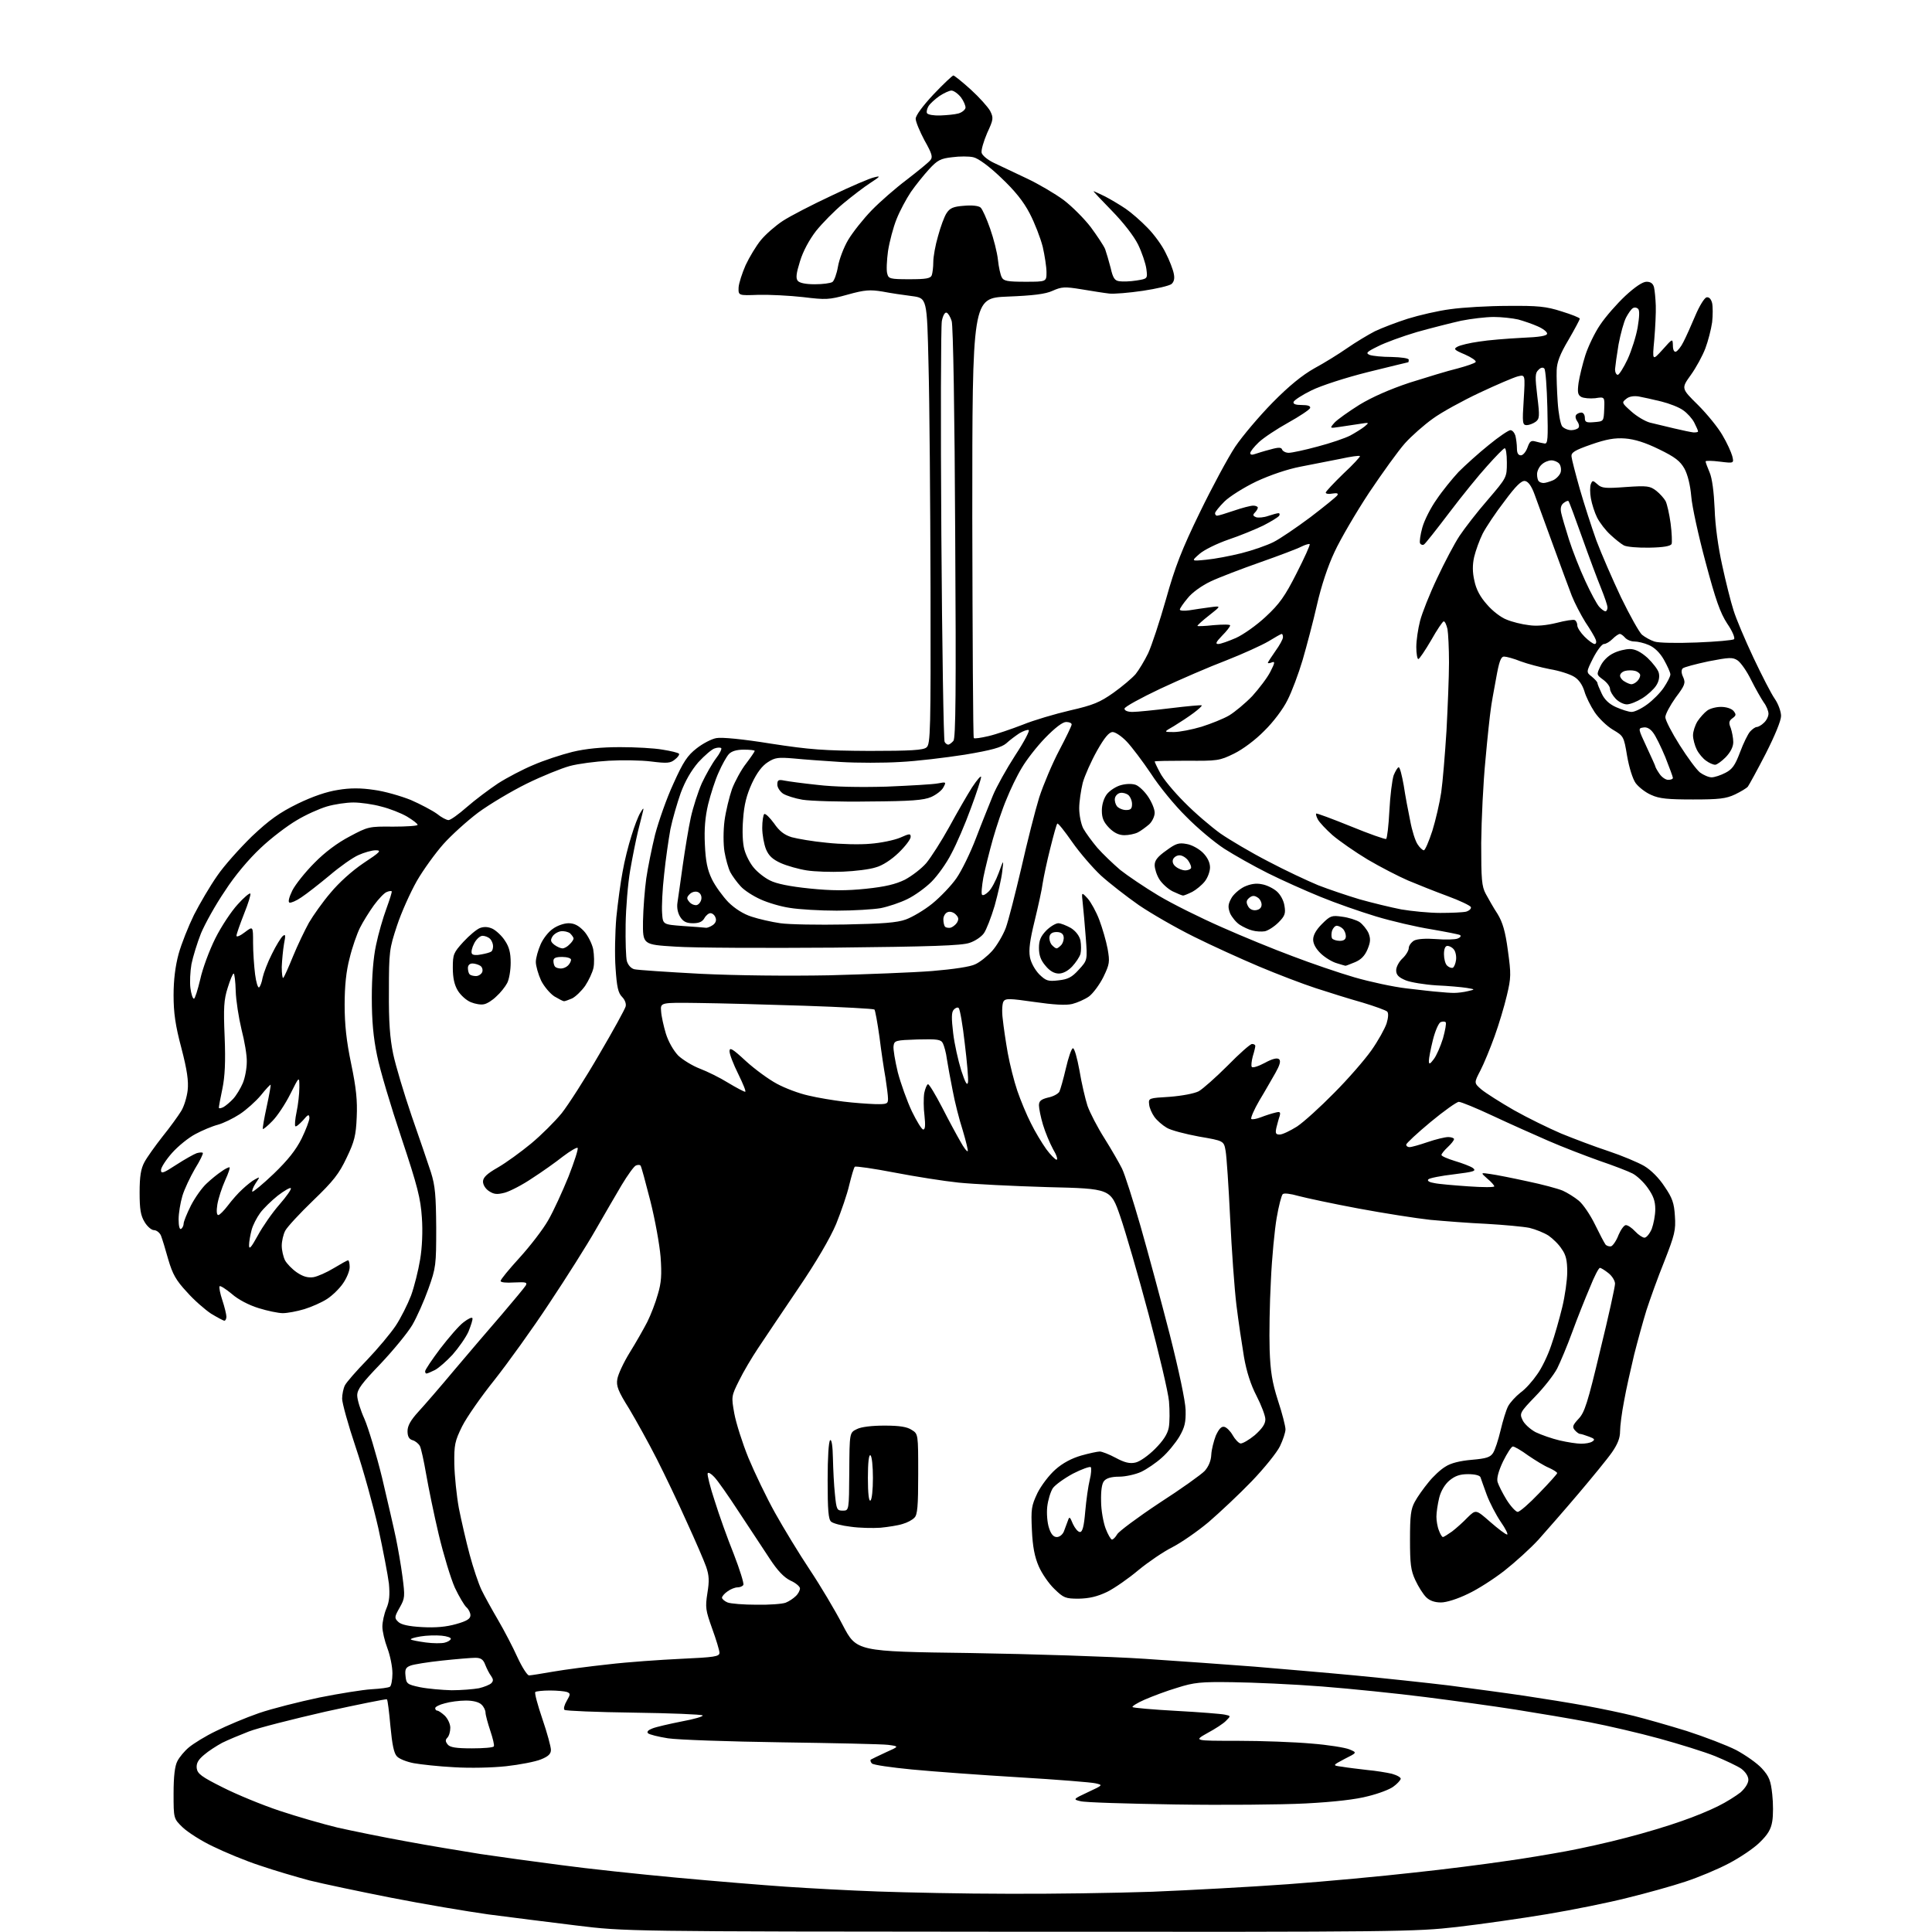 <?xml version="1.0" encoding="UTF-8" standalone="no"?>
<svg 
  version="1.1" 
  xmlns="http://www.w3.org/2000/svg" 
  xmlns:xlink="http://www.w3.org/1999/xlink" 
  xmlns:svg="http://www.w3.org/2000/svg"
  xmlns:rdf="http://www.w3.org/1999/02/22-rdf-syntax-ns#"
  xmlns:cc="http://creativecommons.org/ns#"
  xmlns:dc="http://purl.org/dc/elements/1.1/"
  viewBox="0 0 768 768"
  width="768"
  height="768"
>
<style>svg {background-color: white; }</style>"
<path stroke="none" fill="black" fill-rule="evenodd" d="M405.2,767.9C248.5,767.8 248.5,767.8 229.0,765.4C218.3,764.1 202.6,762.1 194.1,761.0C185.6,759.8 168.3,756.9 155.6,754.4C142.9,751.9 128.2,748.8 123.0,747.5C117.8,746.1 108.9,743.5 103.4,741.6C97.8,739.8 89.4,736.3 84.7,734.0C80.0,731.8 74.6,728.3 72.6,726.4C69.0,722.9 69.0,722.9 69.0,712.9C69.0,706.1 69.5,702.0 70.5,700.1C71.3,698.5 73.4,696.0 75.1,694.6C76.9,693.1 81.7,690.1 85.9,688.1C90.1,686.0 97.7,682.8 102.9,681.0C108.1,679.2 118.9,676.5 126.9,674.8C134.9,673.2 144.3,671.7 147.7,671.5C151.2,671.3 154.4,670.9 155.0,670.5C155.5,670.2 156.0,667.8 156.0,665.2C156.0,662.6 155.1,658.1 154.0,655.2C152.9,652.3 152.0,648.5 152.0,646.6C152.0,644.8 152.7,641.5 153.6,639.4C154.8,636.6 155.0,634.0 154.6,629.5C154.2,626.2 152.3,616.3 150.4,607.5C148.4,598.7 144.4,584.2 141.4,575.3C138.4,566.4 136.0,557.7 136.0,556.0C136.0,554.3 136.5,551.9 137.1,550.7C137.7,549.5 141.7,544.9 146.0,540.5C150.2,536.1 155.3,530.0 157.3,527.0C159.3,524.0 162.0,518.6 163.4,515.0C164.7,511.4 166.3,505.0 167.0,500.7C167.8,496.1 168.1,489.3 167.7,484.0C167.2,476.4 166.0,471.6 159.6,452.4C155.4,439.9 151.0,425.2 149.9,419.6C148.4,412.4 147.8,405.8 147.8,396.5C147.8,388.2 148.4,380.6 149.5,375.6C150.4,371.2 152.3,364.7 153.6,361.2C154.9,357.6 155.9,354.5 155.7,354.3C155.5,354.1 154.6,354.2 153.7,354.6C152.8,354.9 150.5,357.3 148.6,359.9C146.8,362.4 144.3,366.4 143.1,368.8C141.9,371.2 140.0,376.6 139.0,380.8C137.6,386.0 137.0,392.0 137.0,399.4C137.0,407.3 137.7,413.8 139.6,422.9C141.6,432.5 142.1,437.5 141.8,444.1C141.5,451.3 140.9,453.8 137.8,460.2C134.8,466.6 132.5,469.5 124.5,477.2C119.2,482.3 114.2,487.7 113.4,489.2C112.6,490.7 112.0,493.4 112.0,495.2C112.0,497.0 112.6,499.6 113.3,501.0C114.0,502.3 116.1,504.5 118.0,505.8C120.5,507.5 122.4,508.0 124.6,507.7C126.3,507.4 129.9,505.8 132.7,504.1C135.5,502.4 138.0,501.0 138.4,501.0C138.7,501.0 139.0,502.2 139.0,503.7C139.0,505.2 137.8,508.1 136.4,510.1C135.0,512.2 132.1,515.0 130.1,516.3C128.0,517.7 123.9,519.5 121.0,520.4C118.0,521.3 114.2,522.0 112.4,522.0C110.7,522.0 106.3,521.1 102.8,520.0C98.9,518.8 94.7,516.6 92.2,514.4C89.8,512.4 87.6,511.0 87.3,511.3C87.0,511.7 87.5,514.2 88.4,516.9C89.3,519.6 90.0,522.6 90.0,523.4C90.0,524.3 89.6,525.0 89.2,525.0C88.8,525.0 86.4,523.7 83.9,522.2C81.5,520.6 77.1,516.8 74.3,513.6C70.0,509.0 68.6,506.5 66.9,500.7C65.8,496.7 64.5,492.5 64.0,491.2C63.5,490.0 62.2,489.0 61.2,489.0C60.2,489.0 58.5,487.5 57.5,485.8C55.9,483.2 55.5,480.7 55.5,474.0C55.5,467.6 56.0,464.6 57.4,462.0C58.4,460.1 61.7,455.5 64.6,451.8C67.6,448.1 70.9,443.5 72.0,441.7C73.2,439.8 74.3,436.0 74.6,433.4C75.0,429.8 74.4,425.4 72.1,416.6C69.7,407.6 69.0,402.6 69.0,395.6C69.0,389.5 69.7,384.0 71.0,379.2C72.1,375.2 74.9,368.2 77.1,363.7C79.4,359.2 83.5,352.2 86.3,348.2C89.0,344.2 95.3,337.2 100.1,332.5C107.1,325.9 111.0,323.1 118.3,319.5C124.3,316.6 129.8,314.7 134.4,314.0C139.1,313.2 143.5,313.2 148.7,314.0C152.7,314.5 159.3,316.4 163.3,318.0C167.2,319.7 171.9,322.2 173.7,323.5C175.4,324.9 177.5,326.0 178.3,326.0C179.1,326.0 182.3,323.7 185.6,320.8C188.8,318.0 194.4,313.8 198.0,311.4C201.6,309.1 207.9,305.8 212.0,304.1C216.1,302.3 223.1,300.0 227.5,298.9C232.9,297.6 239.1,297.0 246.5,297.0C252.6,297.0 260.1,297.4 263.4,298.0C266.6,298.5 269.5,299.2 269.9,299.6C270.2,299.9 269.5,301.0 268.3,301.9C266.5,303.4 265.2,303.5 258.8,302.7C254.8,302.2 247.2,302.1 242.0,302.4C236.8,302.7 229.8,303.6 226.5,304.5C223.2,305.4 215.5,308.5 209.4,311.5C203.3,314.5 194.6,319.7 190.1,323.0C185.6,326.4 179.4,332.0 176.2,335.6C173.1,339.1 168.3,345.7 165.7,350.2C163.1,354.8 159.5,362.8 157.8,368.0C154.8,377.1 154.6,378.2 154.6,394.0C154.5,406.2 155.0,412.7 156.3,419.0C157.3,423.7 160.6,434.7 163.6,443.5C166.7,452.3 170.1,462.4 171.3,466.0C173.0,471.4 173.3,475.2 173.4,488.0C173.4,502.9 173.3,503.9 170.3,512.3C168.6,517.1 165.7,523.6 163.9,526.7C162.0,529.9 156.3,536.8 151.3,542.1C143.8,549.9 142.0,552.3 142.0,554.7C142.0,556.4 143.3,560.6 144.9,564.1C146.4,567.6 149.6,578.1 151.9,587.5C154.1,596.9 156.6,607.6 157.4,611.5C158.2,615.4 159.4,622.2 160.0,626.8C161.0,634.6 161.0,635.3 158.9,639.0C156.8,642.7 156.7,643.2 158.3,644.7C159.4,645.8 162.3,646.5 167.8,646.8C173.3,647.1 177.4,646.7 181.3,645.6C185.6,644.4 187.0,643.5 187.0,642.1C187.0,641.1 186.3,639.7 185.4,638.9C184.6,638.2 182.5,634.7 180.8,631.1C179.2,627.5 176.3,618.0 174.4,610.0C172.5,602.0 170.3,591.2 169.4,586.0C168.5,580.8 167.4,575.7 166.9,574.8C166.4,573.9 165.1,572.8 164.0,572.5C162.6,572.1 162.0,571.0 162.0,568.9C162.0,566.8 163.2,564.6 166.3,561.2C168.7,558.6 175.2,551.1 180.7,544.5C186.3,537.9 194.7,528.0 199.5,522.5C204.2,517.0 208.5,511.8 209.0,511.0C209.7,509.7 209.0,509.6 204.4,509.8C201.2,510.0 199.0,509.8 199.0,509.2C199.0,508.6 202.4,504.5 206.5,500.0C210.6,495.5 215.8,488.8 217.9,485.1C220.0,481.5 223.6,473.6 226.0,467.7C228.3,461.8 230.0,456.6 229.6,456.3C229.3,456.0 226.7,457.5 223.8,459.7C220.9,462.0 215.4,465.9 211.5,468.4C207.7,471.0 202.8,473.5 200.7,474.1C197.6,474.9 196.4,474.8 194.4,473.5C193.0,472.6 192.0,471.0 192.0,469.7C192.0,468.1 193.5,466.6 197.9,464.1C201.2,462.2 207.1,457.9 211.1,454.6C215.2,451.2 220.6,445.8 223.3,442.5C225.9,439.2 232.6,428.8 238.1,419.3C243.7,409.8 248.4,401.2 248.7,400.1C249.0,399.0 248.4,397.4 247.3,396.3C245.7,394.7 245.2,392.3 244.7,384.9C244.3,379.7 244.5,370.6 245.0,364.7C245.6,358.8 246.7,350.6 247.5,346.5C248.2,342.4 249.8,336.0 251.0,332.3C252.1,328.6 253.7,324.4 254.6,323.0C255.7,321.1 256.0,321.0 255.6,322.5C255.3,323.6 254.4,327.2 253.6,330.5C252.8,333.8 251.4,340.8 250.5,346.0C249.6,351.2 248.8,360.9 248.7,367.5C248.6,374.1 248.8,380.7 249.2,382.1C249.7,383.7 250.9,385.0 252.2,385.3C253.5,385.6 265.3,386.4 278.5,387.1C292.9,387.8 313.3,388.0 329.5,387.7C344.4,387.3 362.8,386.6 370.5,386.0C378.9,385.3 385.8,384.3 387.7,383.3C389.5,382.5 392.5,380.1 394.4,378.0C396.2,376.0 398.7,371.8 399.8,368.9C400.9,365.9 403.6,355.2 406.0,345.0C408.3,334.8 411.5,322.2 413.1,317.0C414.8,311.8 418.4,303.3 421.1,298.2C423.8,293.1 426.0,288.5 426.0,288.0C426.0,287.4 425.0,287.0 423.8,287.0C422.4,287.0 419.4,289.3 415.5,293.3C412.2,296.7 408.0,302.1 406.2,305.2C404.3,308.3 401.6,313.9 400.1,317.7C398.5,321.4 396.1,328.6 394.7,333.5C393.3,338.5 391.6,345.3 390.9,348.8C390.3,352.2 390.0,355.4 390.4,355.7C390.8,356.1 391.9,355.5 393.0,354.4C394.1,353.4 395.9,350.0 397.0,347.0C399.0,341.5 399.0,341.5 398.4,346.5C398.1,349.2 396.7,355.3 395.4,360.0C394.0,364.7 392.1,369.6 391.1,371.0C390.1,372.4 387.6,374.1 385.4,374.8C382.4,375.9 369.9,376.3 331.5,376.7C304.0,376.9 275.6,376.8 268.5,376.3C255.5,375.5 255.5,375.5 255.6,366.2C255.7,361.1 256.3,353.5 256.9,349.2C257.5,345.0 259.1,337.1 260.4,331.8C261.8,326.5 265.0,317.3 267.7,311.5C271.6,302.8 273.3,300.3 276.9,297.5C279.3,295.6 282.9,293.7 284.8,293.4C286.9,293.0 295.3,293.8 306.4,295.6C322.0,298.0 327.4,298.4 345.6,298.5C362.0,298.5 367.1,298.2 368.3,297.1C369.9,295.9 370.0,290.3 369.9,233.6C369.8,199.5 369.5,159.6 369.1,145.0C368.5,118.5 368.5,118.5 362.5,117.7C359.2,117.3 353.9,116.5 350.8,115.9C345.9,115.1 343.8,115.2 337.0,117.1C329.5,119.2 328.3,119.2 319.2,118.1C313.9,117.5 305.9,117.1 301.5,117.2C293.5,117.5 293.5,117.5 293.6,114.3C293.7,112.6 295.0,108.6 296.4,105.4C297.9,102.2 300.6,97.7 302.5,95.4C304.4,93.1 308.3,89.7 311.2,87.8C314.1,85.9 322.8,81.4 330.5,77.8C338.2,74.1 345.9,70.8 347.5,70.5C350.2,69.8 350.0,70.1 346.0,72.7C343.5,74.3 338.7,78.0 335.2,80.9C331.7,83.8 326.9,88.7 324.4,91.8C321.7,95.3 319.2,99.9 318.0,103.9C316.5,108.7 316.3,110.6 317.1,111.6C317.8,112.5 320.3,113.0 323.9,113.0C327.0,113.0 330.1,112.6 330.9,112.1C331.6,111.6 332.6,108.9 333.1,106.0C333.6,103.1 335.4,98.3 337.2,95.3C339.0,92.3 343.2,87.0 346.5,83.6C349.8,80.2 356.1,74.7 360.5,71.4C364.9,68.0 369.1,64.6 369.8,63.7C370.9,62.5 370.5,61.1 367.5,55.8C365.6,52.2 364.0,48.4 364.0,47.2C364.0,45.9 366.8,42.1 371.1,37.5C375.0,33.4 378.6,30.0 379.0,30.0C379.3,30.0 382.5,32.5 385.9,35.6C389.3,38.7 392.7,42.5 393.6,44.1C395.0,46.9 394.9,47.5 392.4,52.9C391.0,56.2 390.0,59.6 390.2,60.7C390.4,61.7 392.5,63.5 395.0,64.7C397.5,65.9 403.4,68.7 408.1,70.9C412.8,73.1 419.4,77.0 422.8,79.5C426.1,82.0 431.0,86.9 433.6,90.3C436.1,93.7 438.7,97.6 439.3,99.0C439.8,100.4 440.8,103.8 441.5,106.5C442.4,110.5 443.1,111.6 445.0,111.8C446.3,112.0 449.3,111.9 451.8,111.5C456.2,110.8 456.2,110.8 455.7,106.9C455.4,104.7 453.9,100.3 452.4,97.2C450.7,93.8 446.6,88.5 442.0,83.8C437.8,79.5 434.5,76.0 434.7,76.0C434.9,76.0 437.0,77.0 439.3,78.1C441.6,79.3 445.3,81.5 447.5,83.0C449.7,84.5 453.6,87.9 456.1,90.5C458.7,93.1 462.0,97.6 463.4,100.6C464.9,103.5 466.3,107.2 466.6,108.8C467.0,110.7 466.7,112.0 465.7,112.9C464.8,113.6 459.7,114.8 454.3,115.6C448.9,116.4 442.9,116.9 441.0,116.7C439.1,116.5 434.1,115.7 429.9,115.0C423.2,113.9 422.0,114.0 418.4,115.6C415.6,116.9 410.7,117.5 400.5,117.9C386.5,118.5 386.5,118.5 386.5,205.7C386.6,253.7 386.8,293.1 387.1,293.4C387.4,293.7 390.0,293.3 393.0,292.6C396.0,291.9 402.1,289.8 406.5,288.1C410.9,286.3 419.4,283.8 425.4,282.4C434.6,280.3 437.2,279.2 442.6,275.4C446.1,272.9 450.0,269.6 451.4,268.0C452.7,266.4 455.0,262.6 456.4,259.7C457.8,256.7 461.0,247.0 463.5,238.2C467.1,225.3 469.8,218.4 476.9,203.8C481.8,193.7 488.1,182.0 491.0,177.6C493.9,173.3 500.6,165.4 505.9,160.0C512.4,153.4 517.7,149.1 522.5,146.4C526.4,144.3 532.2,140.7 535.5,138.4C538.8,136.1 543.8,133.1 546.5,131.7C549.2,130.4 555.2,128.1 559.6,126.7C564.1,125.3 571.8,123.5 576.6,122.9C581.5,122.2 591.8,121.6 599.5,121.6C611.4,121.5 614.6,121.8 620.8,123.8C624.7,125.0 628.0,126.3 628.0,126.7C628.0,127.0 626.0,130.8 623.5,135.1C620.1,140.8 618.9,144.0 618.8,147.2C618.7,149.5 618.9,155.2 619.2,159.7C619.5,164.3 620.3,168.6 621.0,169.5C621.7,170.3 623.3,171.0 624.6,171.0C625.8,171.0 627.2,170.5 627.5,170.0C627.9,169.4 627.6,168.3 627.0,167.5C626.4,166.7 626.1,165.6 626.5,165.0C626.8,164.5 627.8,164.0 628.6,164.0C629.4,164.0 630.0,164.9 630.0,166.1C630.0,167.8 630.5,168.1 633.8,167.8C637.5,167.5 637.5,167.5 637.7,162.6C637.9,157.7 637.9,157.7 634.1,158.3C632.0,158.5 629.6,158.3 628.6,157.8C627.2,157.0 627.0,156.0 627.5,152.2C627.9,149.6 629.1,144.7 630.2,141.2C631.3,137.8 633.9,132.3 636.1,129.1C638.3,125.8 642.8,120.7 646.1,117.6C650.0,114.0 653.0,112.0 654.5,112.0C656.2,112.0 657.1,112.7 657.5,114.2C657.8,115.5 658.1,118.8 658.2,121.5C658.3,124.2 658.0,130.3 657.6,135.0C656.8,143.5 656.8,143.5 660.9,139.0C664.9,134.5 664.9,134.5 665.0,137.3C665.0,139.1 665.5,140.0 666.2,139.8C666.9,139.5 668.3,137.8 669.2,135.9C670.2,134.0 672.3,129.3 673.9,125.5C675.5,121.7 677.5,118.4 678.4,118.2C679.4,118.0 680.2,118.9 680.6,120.5C680.9,121.9 680.9,125.4 680.6,128.1C680.2,130.9 679.0,135.6 677.9,138.5C676.8,141.4 674.2,146.2 672.1,149.1C668.3,154.4 668.3,154.4 675.0,161.0C678.6,164.6 683.0,170.0 684.7,173.0C686.5,176.0 688.2,179.8 688.6,181.3C689.3,184.2 689.3,184.2 683.6,183.5C680.5,183.1 678.0,183.1 678.0,183.4C678.0,183.8 678.7,185.7 679.6,187.8C680.6,190.1 681.3,195.5 681.6,202.3C681.8,208.9 683.0,217.5 684.6,224.7C686.0,231.2 688.0,239.2 689.1,242.6C690.1,245.9 693.7,254.4 697.0,261.4C700.3,268.4 704.1,275.8 705.5,277.8C706.9,279.8 708.0,282.9 708.0,284.6C708.0,286.5 705.5,292.5 701.9,299.6C698.5,306.2 695.3,312.0 694.8,312.7C694.3,313.3 692.0,314.7 689.7,315.8C686.1,317.5 683.3,317.8 673.0,317.8C663.1,317.8 659.6,317.5 656.4,316.0C654.2,315.1 651.4,312.9 650.2,311.3C649.0,309.6 647.6,305.1 646.8,300.5C645.5,292.7 645.4,292.6 641.2,290.1C638.8,288.7 635.5,285.5 633.9,283.1C632.3,280.7 630.4,276.9 629.8,274.7C629.0,272.2 627.6,270.1 625.7,269.0C624.1,268.0 619.8,266.6 616.1,266.0C612.5,265.3 607.2,263.9 604.5,262.9C601.8,261.8 598.8,261.0 597.9,261.0C596.6,261.0 595.9,263.0 594.7,269.8C593.8,274.6 592.8,280.1 592.6,282.0C592.3,283.9 591.3,292.9 590.5,302.0C589.6,311.0 588.9,325.9 588.8,335.1C588.8,349.6 589.0,352.3 590.6,355.3C591.7,357.3 593.7,360.9 595.3,363.3C597.3,366.6 598.4,370.2 599.4,377.8C600.7,387.2 600.7,388.6 599.0,395.7C598.0,400.0 595.8,407.3 594.1,412.0C592.4,416.7 589.9,422.8 588.5,425.5C585.9,430.5 585.9,430.5 588.9,433.1C590.6,434.5 596.4,438.2 601.8,441.3C607.3,444.4 615.7,448.5 620.6,450.6C625.5,452.6 633.9,455.8 639.4,457.6C644.8,459.4 651.2,462.1 653.6,463.5C656.3,465.1 659.5,468.3 661.7,471.7C664.8,476.2 665.5,478.3 665.8,483.4C666.2,489.0 665.7,490.9 661.6,501.4C659.0,507.8 655.9,516.5 654.5,520.8C653.2,525.0 651.0,533.0 649.6,538.5C648.3,544.0 646.4,552.3 645.6,556.9C644.7,561.5 644.0,566.9 644.0,569.0C644.0,571.7 643.0,574.1 640.8,577.3C639.0,579.9 633.0,587.2 627.5,593.7C622.0,600.2 614.8,608.4 611.6,612.0C608.3,615.6 602.2,621.1 598.0,624.4C593.9,627.6 587.4,631.8 583.5,633.6C579.4,635.6 575.0,637.0 572.8,637.0C570.3,637.0 568.3,636.3 566.9,634.9C565.7,633.7 563.8,630.7 562.6,628.1C560.8,624.2 560.5,621.7 560.5,612.0C560.5,602.6 560.8,599.9 562.4,597.0C563.4,595.1 565.9,591.6 567.8,589.3C569.7,586.9 572.7,584.1 574.6,583.0C576.7,581.6 580.4,580.7 585.0,580.3C590.8,579.8 592.4,579.3 593.5,577.6C594.3,576.4 595.6,572.4 596.5,568.6C597.4,564.8 598.7,560.5 599.5,559.0C600.3,557.5 602.5,555.1 604.4,553.6C606.4,552.2 609.3,548.9 611.0,546.4C612.8,544.0 615.3,538.8 616.6,534.9C618.0,531.0 619.9,524.2 621.0,519.7C622.1,515.2 623.0,508.8 623.0,505.6C623.0,501.1 622.5,498.8 620.8,496.5C619.7,494.7 617.3,492.4 615.6,491.2C613.9,490.1 610.5,488.7 608.0,488.1C605.5,487.6 597.9,486.9 591.0,486.5C584.1,486.2 574.0,485.4 568.5,484.9C563.0,484.3 550.2,482.3 540.0,480.4C529.8,478.5 519.1,476.2 516.1,475.4C513.0,474.5 510.4,474.2 509.9,474.7C509.4,475.2 508.3,479.4 507.5,484.1C506.7,488.7 505.6,499.9 505.2,509.0C504.7,518.1 504.5,530.5 504.7,536.5C505.0,545.2 505.7,549.5 508.0,556.7C509.7,561.8 511.0,567.0 511.0,568.2C511.0,569.4 510.0,572.4 508.8,574.9C507.6,577.4 502.5,583.7 497.6,588.8C492.6,594.0 484.9,601.2 480.5,605.0C476.1,608.7 469.6,613.2 466.1,615.0C462.5,616.8 456.5,620.9 452.6,624.1C448.7,627.4 443.1,631.3 440.1,632.8C436.1,634.7 433.0,635.4 428.8,635.5C423.5,635.5 422.8,635.2 419.1,631.6C416.9,629.5 414.1,625.4 412.9,622.6C411.3,618.9 410.5,614.9 410.2,608.3C409.8,599.8 410.0,598.6 412.4,593.5C413.9,590.5 417.1,586.3 419.5,584.2C422.4,581.6 426.0,579.7 429.8,578.6C433.0,577.7 436.3,577.0 437.2,577.0C438.0,577.0 440.9,578.1 443.5,579.5C447.0,581.4 449.1,581.9 451.3,581.4C453.0,581.1 456.5,578.6 459.1,576.0C462.4,572.7 464.1,570.1 464.6,567.5C465.0,565.4 465.0,560.8 464.7,557.1C464.4,553.5 460.7,537.9 456.6,522.5C452.5,507.1 447.4,489.6 445.3,483.5C441.5,472.5 441.5,472.5 416.5,471.9C402.8,471.5 386.8,470.7 381.0,470.1C375.2,469.5 363.8,467.7 355.5,466.1C347.2,464.5 340.2,463.5 339.8,463.8C339.4,464.2 338.5,467.4 337.6,471.0C336.8,474.6 334.4,481.5 332.4,486.5C330.0,492.2 324.4,501.8 317.1,512.5C310.8,521.8 303.7,532.4 301.3,536.0C298.9,539.6 295.5,545.3 293.8,548.8C290.7,555.0 290.7,555.2 291.9,561.9C292.6,565.7 295.1,573.6 297.5,579.5C300.0,585.5 304.7,595.3 308.1,601.4C311.5,607.5 317.7,617.7 321.9,624.0C326.1,630.3 332.0,640.2 335.0,646.0C340.5,656.5 340.5,656.5 385.5,657.1C410.2,657.5 441.5,658.5 455.0,659.4C468.5,660.3 488.1,661.7 498.5,662.5C508.9,663.4 527.0,664.9 538.5,666.0C550.0,667.1 566.9,668.9 576.0,670.0C585.1,671.2 598.6,673.0 606.0,674.1C613.4,675.2 624.5,677.0 630.5,678.1C636.5,679.2 645.1,681.0 649.5,682.1C653.9,683.2 663.4,685.9 670.5,688.1C677.6,690.4 686.5,693.8 690.2,695.7C693.9,697.7 698.5,700.9 700.4,703.0C703.3,706.2 703.9,707.8 704.5,713.3C704.9,716.9 704.9,721.7 704.5,724.0C704.0,727.2 702.7,729.3 699.5,732.4C697.2,734.7 691.7,738.4 687.3,740.7C683.0,743.0 675.1,746.3 669.9,748.0C664.8,749.7 654.4,752.6 647.0,754.4C639.6,756.3 625.2,759.2 615.0,760.9C604.8,762.6 588.7,764.9 579.2,766.0C562.5,767.9 556.1,768.0 405.2,767.9zM400.5,752.8C417.6,752.9 443.4,752.5 458.0,752.0C472.6,751.4 496.9,750.1 512.0,749.0C527.1,747.9 549.6,745.8 561.9,744.4C574.3,743.1 590.5,741.0 597.9,739.9C605.4,738.9 616.5,737.0 622.5,735.9C628.5,734.8 639.4,732.4 646.5,730.5C653.6,728.7 663.5,725.7 668.5,723.9C673.5,722.2 680.0,719.5 683.1,717.9C686.2,716.4 690.1,713.9 691.9,712.5C693.7,710.9 695.0,708.9 695.0,707.5C695.0,706.1 693.9,704.4 692.2,703.1C690.6,702.0 685.9,699.8 681.8,698.1C677.6,696.4 667.6,693.3 659.6,691.1C651.6,688.9 639.1,686.0 631.8,684.6C624.5,683.2 611.3,681.0 602.5,679.6C593.7,678.2 577.5,676.0 566.5,674.6C555.5,673.2 537.0,671.3 525.5,670.4C514.0,669.5 498.0,668.8 490.0,668.7C477.3,668.5 474.6,668.8 468.0,670.9C463.9,672.1 458.1,674.3 455.1,675.6C452.1,676.9 449.9,678.3 450.2,678.6C450.5,678.9 458.4,679.6 467.6,680.1C476.9,680.6 485.6,681.3 486.9,681.6C489.3,682.1 489.3,682.1 487.4,684.0C486.4,685.1 483.0,687.3 480.0,688.9C474.5,692.0 474.5,692.0 492.0,692.0C501.6,692.0 514.8,692.5 521.4,693.1C527.9,693.6 534.7,694.7 536.4,695.4C539.5,696.7 539.5,696.7 534.5,699.2C529.6,701.8 529.6,701.8 533.5,702.3C535.7,702.7 540.2,703.2 543.5,703.6C546.8,703.9 551.2,704.6 553.3,705.1C555.4,705.7 557.0,706.6 556.8,707.2C556.5,707.9 555.3,709.2 553.9,710.2C552.5,711.3 548.0,713.0 543.9,714.0C539.1,715.3 530.4,716.3 519.0,716.9C509.4,717.4 486.0,717.6 467.0,717.3C448.0,717.0 431.1,716.5 429.5,716.0C426.5,715.3 426.5,715.2 432.5,712.4C438.5,709.6 438.5,709.6 435.5,708.9C433.9,708.5 420.1,707.4 405.0,706.5C389.9,705.6 370.8,704.2 362.5,703.4C354.3,702.6 347.2,701.6 346.6,701.0C346.1,700.5 345.9,699.8 346.1,699.5C346.4,699.3 349.1,698.0 352.1,696.6C357.5,694.2 357.5,694.2 353.0,693.6C350.5,693.3 331.4,692.9 310.5,692.6C289.6,692.3 269.4,691.6 265.5,691.0C261.7,690.4 258.1,689.5 257.6,689.0C257.0,688.4 257.7,687.7 259.3,687.1C260.7,686.5 266.0,685.3 271.0,684.3C275.9,683.4 279.7,682.3 279.3,681.9C278.8,681.5 266.5,681.0 251.8,680.8C237.1,680.6 224.8,680.1 224.4,679.7C223.9,679.3 224.4,677.6 225.3,676.1C226.8,673.5 226.8,673.2 225.4,672.6C224.5,672.3 221.5,672.0 218.6,672.0C215.7,672.0 213.1,672.3 212.8,672.6C212.4,672.9 213.7,677.7 215.6,683.3C217.5,688.8 219.0,694.4 219.0,695.6C219.0,697.2 218.0,698.2 215.0,699.4C212.8,700.3 206.6,701.5 201.2,702.1C195.6,702.7 186.9,702.9 180.5,702.5C174.5,702.2 167.3,701.4 164.5,700.9C161.8,700.4 158.7,699.2 157.8,698.2C156.6,697.0 155.9,693.6 155.2,686.2C154.7,680.6 154.1,675.7 153.8,675.5C153.6,675.3 142.6,677.5 129.4,680.4C116.3,683.4 102.5,686.9 98.9,688.3C95.3,689.7 90.5,691.7 88.3,692.8C86.1,694.0 82.8,696.1 81.1,697.6C78.7,699.6 78.0,701.0 78.2,702.9C78.5,705.1 80.1,706.3 88.5,710.5C94.0,713.3 104.2,717.5 111.1,719.8C118.0,722.1 128.4,725.1 134.2,726.5C140.0,727.8 152.2,730.3 161.1,731.9C170.1,733.6 183.6,735.8 191.0,737.0C198.4,738.1 212.8,740.1 223.0,741.4C233.2,742.8 253.9,745.0 269.0,746.4C284.1,747.8 303.7,749.4 312.5,750.0C321.3,750.6 337.7,751.5 349.0,751.9C360.3,752.3 383.4,752.8 400.5,752.8zM187.6,695.0C192.1,695.0 196.1,694.7 196.3,694.2C196.6,693.8 195.9,691.0 194.9,688.0C193.9,685.0 193.0,681.7 193.0,680.8C193.0,679.9 192.3,678.4 191.4,677.6C190.4,676.6 188.1,676.0 185.2,676.0C182.6,676.0 178.8,676.5 176.8,677.1C174.7,677.6 173.0,678.5 173.0,679.0C173.0,679.6 173.4,680.0 173.8,680.0C174.3,680.0 175.6,680.9 176.8,682.0C178.0,683.2 179.0,685.3 179.0,686.8C179.0,688.4 178.5,690.1 177.8,690.8C177.0,691.6 177.0,692.3 178.0,693.5C178.9,694.6 181.3,695.0 187.6,695.0zM179.5,671.9C183.3,671.9 188.2,671.5 190.4,671.1C192.5,670.6 194.7,669.7 195.3,669.1C196.2,668.2 196.1,667.5 195.2,666.2C194.5,665.3 193.5,663.3 192.9,661.8C192.1,659.6 191.1,659.0 188.9,659.0C187.4,659.0 181.4,659.5 175.8,660.1C170.1,660.7 164.5,661.6 163.2,662.1C161.3,662.8 160.9,663.6 161.2,666.2C161.5,669.3 161.8,669.6 167.0,670.7C170.0,671.3 175.7,671.8 179.5,671.9zM210.3,666.0C211.0,666.0 215.3,665.3 219.9,664.5C224.5,663.7 234.4,662.4 241.9,661.6C249.4,660.7 262.4,659.8 270.8,659.4C284.0,658.8 286.0,658.5 286.0,657.0C286.0,656.1 284.7,651.8 283.1,647.4C280.5,640.1 280.3,639.0 281.2,633.3C282.0,628.4 281.9,626.3 280.7,622.8C279.9,620.5 276.4,612.4 273.0,605.0C269.7,597.6 264.3,586.3 261.1,580.0C257.9,573.7 252.9,564.7 250.1,560.0C245.7,553.0 244.9,550.9 245.4,548.2C245.7,546.3 247.9,541.6 250.3,537.7C252.8,533.7 255.9,528.2 257.3,525.5C258.7,522.7 260.6,517.8 261.5,514.5C262.9,509.9 263.1,506.7 262.6,499.7C262.2,494.8 260.4,484.8 258.5,477.3C256.6,469.9 254.9,463.5 254.6,463.3C254.3,463.0 253.5,463.0 252.8,463.3C252.1,463.5 249.5,467.1 247.1,471.1C244.7,475.2 240.0,483.2 236.7,489.0C233.4,494.8 225.2,507.8 218.4,518.0C211.7,528.2 201.8,541.9 196.6,548.5C191.3,555.1 185.5,563.4 183.7,567.0C180.8,572.9 180.5,574.3 180.6,582.0C180.7,586.7 181.5,594.5 182.4,599.5C183.4,604.5 185.3,612.8 186.7,618.0C188.1,623.2 190.2,629.5 191.4,632.0C192.6,634.5 195.6,639.9 198.0,644.0C200.4,648.1 203.9,654.8 205.7,658.8C207.5,662.7 209.6,666.0 210.3,666.0zM176.7,653.0C178.0,652.7 179.1,652.0 179.2,651.5C179.4,651.0 177.7,650.4 175.5,650.2C173.3,650.0 169.5,650.1 167.2,650.5C164.8,650.9 163.1,651.4 163.3,651.7C163.6,652.0 166.3,652.5 169.2,652.9C172.1,653.3 175.5,653.3 176.7,653.0zM300.7,637.9C305.7,638.0 311.0,637.6 312.3,637.1C313.6,636.6 315.4,635.4 316.3,634.5C317.3,633.6 318.0,632.2 318.0,631.4C318.0,630.7 316.3,629.2 314.2,628.3C311.6,627.0 309.1,624.4 305.9,619.5C303.3,615.6 297.9,607.3 293.7,601.0C289.6,594.7 285.2,588.4 283.9,587.1C282.7,585.8 281.5,585.1 281.3,585.7C281.1,586.3 282.3,591.2 284.1,596.6C285.8,602.1 289.2,611.6 291.7,617.8C294.1,624.0 295.8,629.5 295.5,630.0C295.2,630.6 294.1,631.0 293.2,631.0C292.2,631.0 290.4,631.7 289.2,632.6C288.0,633.4 287.0,634.6 287.0,635.1C287.0,635.6 288.0,636.5 289.2,637.0C290.5,637.5 295.6,637.9 300.7,637.9zM442.0,612.0C442.5,612.0 443.4,611.1 444.1,609.9C444.7,608.8 452.2,603.2 460.8,597.5C469.5,591.9 477.6,586.1 478.9,584.7C480.4,583.0 481.4,580.7 481.5,578.3C481.6,576.2 482.5,572.8 483.3,570.7C484.5,568.1 485.5,566.9 486.7,567.2C487.6,567.4 489.1,568.9 490.0,570.5C490.9,572.1 492.3,573.6 493.1,573.8C493.9,573.9 496.5,572.4 498.8,570.5C501.7,567.9 503.0,566.1 503.0,564.2C503.0,562.8 501.4,558.6 499.5,554.9C497.2,550.5 495.5,545.2 494.5,539.4C493.7,534.6 492.3,525.3 491.5,518.8C490.7,512.2 489.6,496.7 489.0,484.2C488.4,471.7 487.6,459.7 487.2,457.5C486.5,453.5 486.5,453.5 476.6,451.8C471.2,450.8 465.4,449.3 463.8,448.3C462.1,447.3 459.9,445.4 458.9,444.0C457.9,442.6 456.9,440.4 456.8,439.0C456.5,436.5 456.7,436.5 465.0,436.0C470.0,435.6 474.7,434.7 476.5,433.8C478.1,432.9 483.3,428.3 488.0,423.6C492.6,418.9 497.0,415.0 497.7,415.0C498.4,415.0 499.0,415.3 499.0,415.8C499.0,416.2 498.6,418.0 498.0,419.9C497.5,421.8 497.3,423.7 497.6,424.1C497.9,424.6 500.2,423.9 502.8,422.5C505.9,420.8 507.8,420.4 508.5,421.1C509.2,421.8 508.7,423.5 507.0,426.5C505.6,428.9 502.8,433.9 500.6,437.5C498.5,441.1 497.1,444.4 497.4,444.8C497.8,445.1 499.5,444.8 501.3,444.1C503.1,443.4 505.6,442.6 506.9,442.3C508.8,441.8 509.1,442.0 508.7,443.6C508.3,444.7 507.8,446.7 507.4,448.2C506.9,450.5 507.1,451.0 508.7,451.0C509.8,451.0 512.9,449.5 515.6,447.8C518.3,446.0 524.9,440.0 530.3,434.5C535.8,429.0 542.4,421.4 545.1,417.6C547.8,413.8 550.5,408.9 551.2,406.8C551.9,404.5 552.0,402.6 551.4,402.1C550.9,401.6 546.5,400.0 541.5,398.5C536.5,397.1 528.2,394.5 523.0,392.8C517.8,391.1 507.6,387.2 500.5,384.2C493.4,381.2 481.7,375.9 474.7,372.4C467.6,368.9 457.7,363.2 452.7,359.8C447.7,356.3 440.9,351.0 437.6,348.0C434.4,345.0 429.2,339.0 426.2,334.7C423.2,330.4 420.6,327.1 420.3,327.4C420.0,327.6 418.8,332.0 417.5,337.2C416.2,342.3 414.9,348.5 414.5,351.0C414.2,353.5 412.7,360.2 411.3,366.0C409.4,373.7 408.9,377.5 409.4,380.4C409.8,382.7 411.4,385.5 413.1,387.3C415.8,389.9 416.6,390.2 420.8,389.7C424.5,389.3 426.1,388.5 428.8,385.5C432.3,381.7 432.3,381.7 431.6,372.6C431.2,367.6 430.7,361.5 430.4,359.0C429.9,354.5 429.9,354.5 432.4,357.2C433.7,358.7 435.8,362.5 437.0,365.7C438.2,368.9 439.7,374.0 440.3,377.2C441.2,382.4 441.1,383.2 438.6,388.4C437.1,391.4 434.5,394.9 432.9,396.1C431.2,397.3 428.2,398.6 426.2,399.1C423.7,399.7 418.8,399.4 411.2,398.3C401.4,396.9 399.7,396.8 398.9,398.1C398.4,398.9 398.2,402.0 398.6,405.0C398.9,408.0 399.8,414.1 400.6,418.6C401.4,423.0 403.1,429.8 404.4,433.6C405.7,437.4 408.1,443.2 409.8,446.5C411.4,449.8 414.2,454.4 415.9,456.8C417.6,459.1 419.5,461.0 420.0,461.0C420.6,461.0 420.0,459.1 418.6,456.8C417.3,454.4 415.5,450.1 414.6,447.1C413.7,444.1 413.0,440.6 413.0,439.4C413.0,437.7 413.8,437.0 416.6,436.3C418.7,435.9 420.6,434.8 421.1,434.0C421.5,433.2 422.7,429.0 423.7,424.7C424.7,420.4 425.9,416.8 426.5,416.7C427.1,416.6 428.2,420.6 429.1,425.5C429.9,430.4 431.4,436.8 432.3,439.6C433.3,442.4 436.3,448.2 439.1,452.6C441.8,456.9 444.9,462.3 446.0,464.5C447.1,466.7 450.4,477.1 453.4,487.5C456.4,498.0 461.6,517.3 465.0,530.5C468.6,544.7 471.2,556.9 471.3,560.5C471.4,565.4 471.0,567.3 468.8,571.1C467.3,573.6 464.2,577.4 461.9,579.4C459.6,581.5 455.9,584.0 453.6,585.1C451.4,586.1 447.4,587.0 444.9,587.0C441.8,587.0 439.8,587.6 438.9,588.7C438.0,589.7 437.6,592.6 437.7,596.8C437.7,600.3 438.6,605.2 439.5,607.6C440.4,610.0 441.6,612.0 442.0,612.0zM420.1,611.0C421.2,611.0 422.4,610.0 422.9,608.8C423.4,607.5 424.1,605.6 424.5,604.5C425.1,602.7 425.3,602.9 426.5,605.8C427.3,607.5 428.5,609.0 429.3,609.0C430.3,609.0 430.9,606.8 431.4,600.8C431.8,596.3 432.6,590.6 433.2,588.2C433.8,585.9 433.9,583.6 433.6,583.2C433.2,582.9 430.0,584.0 426.5,585.8C423.0,587.7 419.4,590.3 418.5,591.6C417.6,593.0 416.6,596.3 416.3,598.9C416.0,601.6 416.3,605.3 417.0,607.4C417.8,609.9 418.8,611.0 420.1,611.0zM573.6,611.0C573.9,611.0 575.5,610.0 577.2,608.8C578.9,607.5 581.7,605.0 583.4,603.2C586.7,600.0 586.7,600.0 592.4,605.0C595.5,607.7 598.5,610.0 599.1,610.0C599.6,610.0 598.5,607.7 596.6,605.0C594.7,602.2 592.2,597.4 591.0,594.2C589.9,591.1 588.7,587.9 588.5,587.2C588.2,586.5 586.3,586.0 583.6,586.0C580.3,586.0 578.4,586.7 576.2,588.5C574.4,590.0 572.8,592.6 572.1,595.4C571.5,597.9 571.0,601.2 571.0,602.9C571.0,604.5 571.4,607.0 572.0,608.4C572.5,609.8 573.2,611.0 573.6,611.0zM350.0,607.3C347.0,607.5 341.6,607.4 338.2,606.9C334.7,606.5 331.2,605.6 330.4,604.9C329.3,604.0 329.0,600.4 329.0,588.4C329.0,579.3 329.4,572.9 330.0,572.5C330.6,572.1 331.0,574.8 331.1,579.7C331.2,584.0 331.5,590.4 331.9,594.0C332.5,600.1 332.7,600.5 335.0,600.5C337.5,600.5 337.5,600.5 337.6,585.0C337.7,569.5 337.7,569.5 340.6,568.1C342.3,567.2 346.6,566.7 351.6,566.7C357.7,566.7 360.6,567.2 362.4,568.4C365.0,570.0 365.0,570.0 365.0,586.0C365.0,598.7 364.7,602.2 363.5,603.3C362.7,604.2 360.6,605.3 358.8,605.8C357.0,606.4 353.0,607.0 350.0,607.3zM603.3,601.0C604.1,601.0 607.9,597.7 611.8,593.6C615.8,589.5 619.0,585.9 619.0,585.6C619.0,585.2 617.5,584.3 615.8,583.5C614.0,582.8 610.3,580.5 607.5,578.6C604.8,576.6 602.0,575.0 601.4,575.0C600.8,575.0 599.1,577.7 597.5,580.9C595.7,584.7 594.9,587.6 595.3,589.1C595.7,590.4 597.3,593.6 598.9,596.2C600.6,598.9 602.6,601.0 603.3,601.0zM346.0,596.5C346.6,596.2 347.0,592.1 347.0,587.5C347.0,582.9 346.6,578.8 346.0,578.5C345.4,578.1 345.0,581.3 345.0,587.5C345.0,593.7 345.4,596.9 346.0,596.5zM628.5,573.9C630.1,573.9 632.2,573.6 633.0,573.0C634.1,572.3 633.9,571.9 631.7,571.1C630.1,570.5 628.5,570.0 628.1,570.0C627.6,570.0 626.7,569.3 626.0,568.5C624.9,567.2 625.2,566.5 627.5,564.0C629.9,561.5 631.1,557.8 636.1,536.8C639.4,523.4 642.0,511.5 642.0,510.3C642.0,509.1 640.8,507.2 639.4,506.1C637.9,504.9 636.4,504.0 636.0,504.0C635.5,504.0 633.7,507.5 632.0,511.8C630.2,516.0 627.0,524.0 625.0,529.5C623.0,535.0 620.2,541.6 619.0,544.0C617.7,546.5 613.8,551.5 610.3,555.1C604.2,561.4 604.0,561.9 605.2,564.4C605.8,565.9 608.2,568.1 610.4,569.3C612.7,570.4 617.0,571.9 620.0,572.6C623.0,573.3 626.9,573.9 628.5,573.9zM169.5,546.0C169.2,546.0 169.0,545.6 169.0,545.1C169.0,544.5 171.7,540.5 175.0,536.1C178.4,531.7 182.5,526.9 184.3,525.6C186.1,524.2 187.6,523.5 187.8,524.0C188.0,524.5 187.2,526.9 186.2,529.4C185.1,531.8 182.2,535.9 179.9,538.5C177.5,541.1 174.4,543.8 172.9,544.6C171.3,545.4 169.9,546.0 169.5,546.0zM102.5,491.1C104.4,487.6 108.2,482.1 111.1,478.8C113.9,475.6 116.0,472.6 115.6,472.3C115.3,472.0 113.0,473.3 110.4,475.3C107.9,477.3 104.7,480.4 103.4,482.2C102.1,484.0 100.5,487.0 100.0,489.0C99.5,490.9 99.0,493.6 99.0,495.0C99.0,496.9 99.8,496.0 102.5,491.1zM640.5,495.4C641.2,495.1 642.6,493.1 643.4,490.9C644.3,488.8 645.6,487.0 646.3,487.0C647.1,487.0 648.7,488.1 650.0,489.5C651.3,490.9 653.0,492.0 653.7,492.0C654.5,492.0 655.8,490.4 656.6,488.5C657.3,486.6 658.0,483.1 658.0,480.7C658.0,477.4 657.2,475.3 655.0,472.2C653.4,469.9 650.7,467.4 649.0,466.5C647.3,465.6 641.3,463.3 635.7,461.4C630.1,459.4 621.0,455.9 615.5,453.5C610.0,451.1 600.1,446.7 593.5,443.6C586.9,440.5 580.8,438.0 579.9,438.0C579.1,438.0 574.0,441.6 568.7,446.0C563.4,450.4 559.0,454.5 559.0,455.0C559.0,455.6 559.6,456.0 560.3,456.0C561.1,456.0 564.3,455.1 567.5,454.0C570.7,452.9 574.4,452.0 575.7,452.0C576.9,452.0 578.0,452.4 578.0,452.8C578.0,453.3 576.9,454.7 575.5,456.0C574.1,457.3 573.0,458.7 573.0,459.1C573.0,459.6 575.4,460.6 578.3,461.5C581.3,462.4 584.5,463.6 585.5,464.3C587.0,465.5 586.0,465.8 578.0,466.8C572.8,467.4 568.3,468.3 567.8,468.8C567.2,469.4 568.2,470.0 570.2,470.3C572.0,470.7 578.1,471.2 583.8,471.6C589.4,472.0 594.0,472.0 594.0,471.6C594.0,471.2 592.8,469.8 591.2,468.5C588.5,466.1 588.5,466.1 592.5,466.7C594.7,467.0 601.3,468.3 607.2,469.6C613.0,470.8 619.3,472.5 621.2,473.3C623.0,474.1 625.9,475.9 627.6,477.3C629.3,478.7 632.2,483.0 634.0,486.7C635.8,490.4 637.7,494.0 638.2,494.7C638.7,495.3 639.8,495.6 640.5,495.4zM72.0,488.5C72.5,488.2 73.0,487.2 73.0,486.4C73.0,485.6 74.3,482.4 75.9,479.2C77.5,476.1 80.3,472.1 82.2,470.4C84.0,468.7 86.6,466.6 88.0,465.7C89.3,464.7 90.8,464.0 91.2,464.0C91.6,464.0 90.8,466.4 89.5,469.2C88.2,472.1 86.8,476.4 86.4,478.8C86.0,481.4 86.1,483.0 86.8,483.0C87.3,483.0 89.0,481.3 90.6,479.2C92.1,477.2 94.7,474.2 96.4,472.7C98.0,471.2 100.2,469.4 101.4,468.8C103.4,467.7 103.4,467.7 101.6,470.4C100.6,471.9 100.1,473.4 100.3,473.7C100.6,473.9 104.4,470.8 108.8,466.6C114.4,461.2 117.6,457.2 119.9,452.6C121.6,449.1 123.0,445.4 123.0,444.4C122.9,442.8 122.5,442.9 120.4,445.4C119.0,446.9 117.7,448.0 117.4,447.7C117.1,447.4 117.3,444.8 117.9,442.0C118.5,439.2 119.0,434.8 119.0,432.3C119.0,427.7 119.0,427.7 115.4,434.9C113.4,438.9 110.2,443.7 108.3,445.6C106.4,447.6 104.6,449.0 104.5,448.8C104.3,448.6 105.0,444.6 106.0,440.0C107.0,435.4 107.7,431.4 107.6,431.2C107.4,431.1 105.7,432.9 103.7,435.4C101.7,437.8 97.9,441.2 95.3,442.9C92.7,444.6 88.8,446.5 86.6,447.1C84.3,447.7 80.3,449.4 77.7,450.8C75.0,452.2 70.8,455.6 68.4,458.3C66.0,461.0 64.0,464.1 64.0,465.1C64.0,466.7 64.9,466.4 70.1,463.0C73.5,460.8 77.1,458.8 78.2,458.4C79.3,458.1 80.4,458.0 80.6,458.3C80.9,458.5 79.5,461.4 77.5,464.6C75.6,467.9 73.3,472.7 72.5,475.4C71.7,478.1 71.0,482.3 71.0,484.7C71.0,487.4 71.4,488.9 72.0,488.5zM384.7,457.6C384.9,457.4 384.0,453.7 382.7,449.3C381.3,445.0 379.5,437.9 378.7,433.5C377.8,429.1 376.8,423.5 376.4,421.0C376.1,418.5 375.3,415.7 374.8,414.7C374.0,413.2 372.7,413.0 364.7,413.2C356.0,413.5 355.5,413.6 355.2,415.8C355.0,417.0 355.8,421.7 356.9,426.3C358.1,430.8 360.6,437.8 362.5,441.8C364.4,445.7 366.4,449.0 367.0,449.0C367.8,449.0 367.9,447.3 367.5,443.5C367.1,440.5 367.1,436.4 367.4,434.5C367.8,432.6 368.5,431.0 368.9,431.0C369.4,431.0 371.9,435.2 374.5,440.2C377.1,445.3 380.4,451.4 381.8,453.8C383.1,456.2 384.4,457.9 384.7,457.6zM88.8,440.1C89.7,439.6 91.5,438.1 92.7,436.8C93.9,435.5 95.6,432.7 96.5,430.6C97.4,428.5 98.1,424.7 98.1,422.1C98.2,419.6 97.2,413.8 96.0,409.2C94.9,404.6 93.8,397.7 93.7,393.9C93.6,390.1 93.2,387.0 92.9,387.0C92.5,387.0 91.5,389.5 90.5,392.7C89.0,397.4 88.8,400.6 89.3,412.2C89.7,422.1 89.4,428.0 88.4,432.8C87.6,436.5 87.0,439.9 87.0,440.3C87.0,440.7 87.8,440.6 88.8,440.1zM347.8,438.9C352.6,439.0 353.0,438.8 353.0,436.8C353.0,435.5 352.5,431.8 352.0,428.5C351.4,425.2 350.3,417.9 349.6,412.2C348.8,406.5 347.9,401.6 347.6,401.3C347.3,401.0 334.8,400.3 319.8,399.8C304.8,399.3 285.8,398.8 277.5,398.7C262.5,398.5 262.5,398.5 262.8,402.0C262.9,403.9 263.8,407.9 264.7,410.9C265.7,414.1 267.7,417.6 269.6,419.6C271.4,421.3 275.3,423.7 278.2,424.8C281.1,425.9 286.2,428.4 289.4,430.4C292.7,432.4 295.8,434.0 296.2,434.0C296.7,434.0 295.4,430.9 293.5,427.0C291.6,423.2 290.0,419.1 290.0,417.9C290.0,416.2 291.1,416.8 296.5,421.8C300.0,425.0 305.6,429.1 308.8,430.8C312.1,432.6 317.7,434.7 321.4,435.5C325.1,436.4 331.3,437.4 335.3,437.9C339.3,438.4 344.9,438.8 347.8,438.9zM384.8,430.2C385.0,428.9 384.4,422.0 383.5,414.7C382.7,407.5 381.6,401.2 381.1,400.7C380.7,400.3 379.8,400.6 379.1,401.4C378.2,402.4 378.2,404.8 378.9,410.7C379.4,415.0 380.9,421.6 382.1,425.5C383.7,430.4 384.5,431.8 384.8,430.2zM569.9,421.1C571.0,419.7 572.6,416.0 573.6,412.8C574.5,409.6 575.0,406.7 574.7,406.4C574.4,406.0 573.5,406.0 572.7,406.3C571.9,406.6 570.5,409.8 569.6,413.4C568.7,417.0 568.0,420.7 568.0,421.7C568.0,423.2 568.4,423.1 569.9,421.1zM192.4,399.2C191.2,399.5 188.9,399.1 187.2,398.4C185.4,397.7 183.1,395.6 182.0,393.8C180.6,391.5 180.0,388.7 180.0,384.7C180.0,379.3 180.3,378.7 184.2,374.4C186.6,371.8 189.5,369.4 190.8,368.9C192.4,368.3 194.1,368.4 195.8,369.2C197.2,369.9 199.5,372.0 200.7,373.9C202.4,376.4 203.0,378.7 203.0,382.7C203.0,385.7 202.4,389.3 201.6,390.8C200.8,392.3 198.9,394.7 197.3,396.1C195.8,397.6 193.6,399.0 192.4,399.2zM224.2,398.0C223.8,398.0 222.1,397.1 220.4,396.1C218.7,395.0 216.3,392.2 215.1,389.8C214.0,387.4 213.0,384.0 213.0,382.4C213.0,380.8 213.9,377.7 214.9,375.4C215.9,373.1 218.1,370.3 219.8,369.2C221.4,368.0 224.2,367.0 226.0,367.0C228.3,367.0 230.0,367.9 232.1,370.1C233.6,371.7 235.3,375.0 235.8,377.3C236.2,379.6 236.3,383.0 235.9,384.8C235.5,386.6 234.0,389.8 232.6,391.9C231.1,394.0 228.8,396.2 227.4,396.9C226.0,397.5 224.6,398.0 224.2,398.0zM77.1,397.0C77.5,397.0 78.6,393.5 79.6,389.3C80.5,385.1 83.2,377.8 85.6,373.0C88.0,368.2 92.0,362.2 94.5,359.5C96.9,356.8 99.2,354.9 99.5,355.2C99.8,355.5 98.7,359.1 97.0,363.3C95.4,367.4 94.0,371.3 94.0,372.0C94.0,372.6 95.5,372.0 97.3,370.6C100.6,368.1 100.6,368.1 100.6,374.8C100.6,378.5 101.0,384.1 101.4,387.3C101.8,390.4 102.5,392.8 103.0,392.5C103.4,392.2 104.1,390.5 104.4,388.6C104.8,386.8 106.4,382.5 108.1,379.2C109.7,375.9 111.7,372.7 112.4,372.1C113.5,371.2 113.6,371.7 112.9,375.2C112.5,377.6 112.1,381.7 112.0,384.4C112.0,387.1 112.3,389.1 112.6,388.7C113.0,388.4 114.7,384.5 116.5,380.1C118.3,375.7 121.2,369.7 122.8,366.8C124.5,363.9 128.3,358.5 131.4,354.9C134.7,350.9 139.9,346.2 144.5,343.1C151.2,338.7 151.8,338.0 149.3,338.0C147.8,338.0 144.7,338.9 142.5,339.9C140.2,340.9 135.1,344.5 131.0,348.0C126.9,351.4 121.8,355.4 119.8,356.7C117.8,358.1 115.6,359.0 115.1,358.8C114.4,358.6 114.9,356.7 116.2,354.0C117.4,351.6 121.4,346.6 125.0,343.0C129.1,338.8 134.2,335.0 139.0,332.5C146.3,328.6 146.7,328.5 156.2,328.6C161.6,328.6 166.0,328.3 166.0,327.9C166.0,327.4 164.1,326.0 161.8,324.6C159.4,323.2 154.8,321.4 151.5,320.6C148.3,319.7 143.3,319.0 140.5,319.0C137.7,319.0 132.9,319.7 129.9,320.6C126.9,321.5 121.5,323.9 117.9,326.1C114.3,328.2 107.8,333.1 103.6,337.1C99.0,341.4 93.3,348.1 89.4,354.2C85.7,359.6 81.5,367.2 79.9,371.0C78.4,374.8 76.7,380.3 76.1,383.3C75.6,386.2 75.4,390.5 75.7,392.8C76.0,395.1 76.6,397.0 77.1,397.0zM578.0,394.7C579.4,394.7 581.9,394.4 583.5,394.0C586.5,393.3 586.5,393.3 583.0,392.7C581.1,392.4 575.7,391.9 571.0,391.7C566.3,391.4 560.8,390.5 558.8,389.7C555.9,388.5 555.0,387.5 555.0,385.7C555.0,384.4 556.1,382.3 557.5,381.0C558.9,379.7 560.0,377.8 560.0,376.9C560.0,375.9 561.0,374.6 562.1,373.9C563.5,373.2 566.8,373.0 570.9,373.3C574.5,373.6 578.4,373.5 579.4,373.1C580.5,372.7 580.9,372.1 580.4,371.7C579.8,371.4 574.7,370.4 568.9,369.4C563.2,368.5 553.3,366.2 547.0,364.3C540.7,362.4 530.7,358.9 524.9,356.5C519.0,354.1 509.6,349.9 504.0,347.1C498.4,344.3 490.6,339.9 486.7,337.4C482.7,334.8 475.9,329.1 471.5,324.6C467.0,320.2 460.7,312.5 457.5,307.5C454.2,302.6 449.9,296.9 447.9,294.8C445.9,292.7 443.4,291.0 442.3,291.0C440.9,291.0 439.1,293.1 436.1,298.4C433.8,302.5 431.2,308.3 430.4,311.2C429.7,314.1 429.0,318.7 429.0,321.3C429.0,323.9 429.7,327.5 430.6,329.3C431.6,331.1 434.1,334.5 436.2,337.0C438.4,339.5 442.5,343.4 445.3,345.8C448.2,348.1 455.0,352.7 460.5,356.0C466.0,359.3 477.3,364.9 485.5,368.5C493.8,372.2 506.5,377.4 513.8,380.1C521.1,382.9 532.2,386.7 538.4,388.5C544.6,390.3 553.9,392.3 559.1,392.9C564.3,393.5 570.1,394.2 572.0,394.3C573.9,394.5 576.6,394.7 578.0,394.7zM189.2,388.0C190.2,388.0 191.3,387.3 191.7,386.4C192.0,385.5 191.7,384.4 190.9,383.9C190.1,383.4 188.7,383.0 187.8,383.0C186.7,383.0 186.0,383.7 186.0,384.8C186.0,385.8 186.3,387.0 186.7,387.3C187.0,387.7 188.2,388.0 189.2,388.0zM420.9,387.0C419.1,387.0 417.3,386.0 415.6,383.9C413.7,381.7 413.0,379.7 413.0,376.8C413.0,373.8 413.7,372.2 415.9,369.9C417.5,368.3 419.7,367.0 420.7,367.0C421.7,367.0 423.9,367.9 425.7,368.9C427.6,370.1 429.1,372.0 429.5,373.9C429.8,375.6 429.8,378.0 429.5,379.2C429.1,380.5 427.6,382.7 426.2,384.2C424.6,385.9 422.6,387.0 420.9,387.0zM223.0,385.0C223.9,385.0 225.1,384.5 225.8,383.8C226.5,383.1 227.0,382.1 227.0,381.5C227.0,380.9 225.4,380.4 223.5,380.4C220.9,380.4 220.0,380.8 220.0,382.0C220.0,382.9 220.3,384.0 220.7,384.3C221.0,384.7 222.1,385.0 223.0,385.0zM577.5,384.7C578.0,384.5 578.6,383.1 578.8,381.6C579.0,380.1 578.6,378.2 577.9,377.4C577.3,376.6 576.1,376.0 575.4,376.0C574.5,376.0 574.0,377.2 574.0,379.3C574.0,381.1 574.5,383.1 575.2,383.8C575.9,384.5 576.9,384.9 577.5,384.7zM534.8,383.9C534.6,383.9 533.1,383.4 531.4,382.9C529.6,382.4 526.8,380.7 525.1,379.1C523.1,377.2 522.0,375.2 522.0,373.5C522.0,371.7 523.2,369.6 525.5,367.3C528.8,364.0 529.4,363.8 533.5,364.4C536.0,364.7 539.1,365.7 540.4,366.5C541.7,367.4 543.3,369.4 544.0,370.9C544.9,373.2 544.8,374.5 543.6,377.4C542.5,380.0 541.0,381.5 538.6,382.5C536.6,383.3 534.9,384.0 534.8,383.9zM191.3,379.4C193.1,379.1 194.8,378.6 195.2,378.3C195.7,378.1 196.0,377.1 196.0,376.1C196.0,375.2 195.5,373.9 194.8,373.2C194.1,372.5 192.8,372.0 191.8,372.0C190.8,372.0 189.3,373.4 188.5,375.0C187.6,376.7 187.2,378.5 187.6,379.1C187.9,379.7 189.5,379.8 191.3,379.4zM223.6,377.0C224.3,377.0 225.6,376.3 226.4,375.4C227.3,374.6 228.0,373.5 228.0,373.1C228.0,372.6 227.3,371.7 226.6,371.0C225.8,370.4 224.1,370.0 222.9,370.2C221.7,370.4 220.2,371.3 219.6,372.3C218.7,373.8 218.9,374.4 220.4,375.6C221.5,376.4 222.9,377.0 223.6,377.0zM420.0,377.0C420.4,377.0 421.3,376.3 422.0,375.5C422.6,374.7 423.0,373.3 422.8,372.3C422.6,371.1 421.6,370.5 420.0,370.5C418.4,370.5 417.4,371.1 417.2,372.3C417.0,373.3 417.4,374.7 418.0,375.5C418.7,376.3 419.6,377.0 420.0,377.0zM532.6,374.0C534.2,374.0 535.0,373.4 535.0,372.2C535.0,371.2 534.5,369.9 533.8,369.2C533.1,368.5 532.0,368.0 531.4,368.0C530.7,368.0 529.9,368.9 529.5,370.0C529.2,371.1 529.2,372.4 529.5,373.0C529.8,373.5 531.2,374.0 532.6,374.0zM502.8,370.2C501.5,370.4 499.3,370.3 497.9,369.9C496.5,369.6 494.2,368.5 492.8,367.6C491.4,366.7 489.7,364.6 489.0,363.1C488.1,360.7 488.1,359.6 489.4,357.2C490.2,355.6 492.6,353.5 494.6,352.5C497.0,351.4 499.3,351.0 501.6,351.5C503.5,351.8 506.1,353.1 507.5,354.3C509.0,355.6 510.3,358.0 510.6,360.1C511.1,363.1 510.8,364.1 508.2,366.7C506.5,368.4 504.1,369.9 502.8,370.2zM280.6,368.8C281.1,368.9 282.4,368.4 283.4,367.7C284.5,366.9 284.9,365.8 284.4,364.7C284.1,363.8 283.2,363.0 282.4,363.0C281.7,363.0 280.6,363.9 280.0,365.0C279.2,366.4 277.9,367.0 275.5,367.0C272.9,367.0 271.6,366.4 270.4,364.5C269.4,362.9 269.0,360.8 269.3,358.8C269.6,357.0 270.5,350.3 271.4,344.0C272.3,337.7 273.7,329.1 274.6,325.0C275.5,320.9 277.5,314.7 279.0,311.3C280.6,307.9 283.1,303.5 284.6,301.5C286.1,299.6 287.0,297.7 286.7,297.4C286.4,297.1 285.2,297.1 284.1,297.5C283.0,297.8 280.1,300.3 277.6,303.0C274.7,306.4 272.4,310.4 270.6,315.2C269.2,319.2 267.3,325.7 266.5,329.6C265.8,333.5 264.6,341.6 264.0,347.6C263.3,353.6 263.0,360.5 263.2,363.0C263.5,367.5 263.5,367.5 271.5,368.1C275.9,368.4 280.0,368.7 280.6,368.8zM377.8,368.8C378.6,368.6 379.8,367.7 380.4,366.8C381.2,365.4 381.1,364.7 379.9,363.5C379.0,362.6 377.6,362.2 376.7,362.6C375.8,362.9 375.0,364.2 375.0,365.4C375.0,366.7 375.3,368.0 375.7,368.4C376.1,368.8 377.1,368.9 377.8,368.8zM336.0,367.5C350.7,367.2 356.6,366.8 360.1,365.5C362.6,364.6 367.4,361.8 370.6,359.2C373.8,356.6 378.2,352.0 380.2,349.1C382.3,346.1 385.8,338.9 388.0,333.1C390.2,327.3 393.3,319.7 394.7,316.2C396.1,312.8 400.1,305.6 403.6,300.2C407.1,294.9 409.5,290.3 408.9,290.2C408.4,290.0 406.7,290.6 405.2,291.5C403.7,292.5 401.4,294.2 400.0,295.5C398.1,297.1 394.3,298.2 383.5,300.0C375.8,301.2 364.2,302.6 357.8,302.9C351.3,303.3 340.7,303.3 334.2,302.9C327.8,302.5 319.4,301.9 315.5,301.5C309.4,301.0 308.1,301.1 305.2,303.0C303.0,304.4 300.9,307.1 298.9,311.4C296.8,316.0 295.8,319.8 295.4,325.6C295.0,330.4 295.2,335.2 295.9,337.7C296.5,340.0 298.2,343.3 299.7,345.0C301.1,346.7 304.0,349.0 306.1,350.0C308.6,351.3 314.0,352.4 321.9,353.2C330.7,354.1 336.5,354.1 344.2,353.3C351.9,352.5 356.0,351.5 359.7,349.7C362.5,348.2 366.3,345.3 368.2,343.1C370.1,340.8 374.2,334.4 377.3,328.8C380.4,323.1 384.5,316.0 386.4,313.0C388.4,310.0 390.0,308.1 390.0,308.9C390.0,309.6 388.2,315.3 385.9,321.4C383.7,327.5 380.2,335.6 378.2,339.3C376.3,343.1 372.7,348.1 370.3,350.5C367.9,352.9 363.6,356.0 360.7,357.4C357.9,358.8 353.1,360.4 350.1,361.0C347.2,361.5 339.3,362.0 332.6,362.0C326.0,362.0 317.6,361.5 314.0,360.9C310.4,360.4 305.1,358.8 302.3,357.5C299.4,356.2 295.8,353.9 294.4,352.3C293.0,350.8 291.1,348.2 290.3,346.7C289.5,345.1 288.5,341.5 288.0,338.6C287.5,335.6 287.5,330.2 288.0,326.3C288.5,322.5 289.9,316.8 291.0,313.6C292.2,310.5 294.7,305.9 296.6,303.5C298.5,301.0 300.0,298.8 300.0,298.5C300.0,298.2 298.0,298.0 295.7,298.0C292.8,298.0 290.8,298.6 289.7,299.8C288.8,300.8 287.0,304.0 285.7,307.0C284.3,310.0 282.5,315.7 281.5,319.7C280.3,324.8 279.9,329.5 280.2,335.7C280.5,342.4 281.2,345.8 283.0,349.5C284.3,352.2 287.3,356.3 289.5,358.6C292.1,361.2 295.6,363.4 298.8,364.4C301.5,365.3 306.7,366.5 310.2,367.0C313.6,367.5 325.3,367.7 336.0,367.5zM572.5,362.9C576.9,362.9 581.5,362.7 582.8,362.4C584.1,362.0 584.9,361.2 584.7,360.6C584.5,360.0 580.3,358.0 575.4,356.2C570.5,354.4 563.5,351.6 559.7,350.0C556.0,348.4 548.8,344.7 543.7,341.7C538.7,338.7 532.4,334.3 529.7,332.0C527.1,329.7 524.5,326.9 523.9,325.8C523.3,324.7 523.0,323.7 523.2,323.4C523.4,323.2 529.6,325.5 537.0,328.5C544.3,331.5 550.6,333.7 551.0,333.5C551.4,333.3 552.0,328.2 552.3,322.3C552.6,316.4 553.4,310.0 554.0,308.2C554.7,306.5 555.6,305.0 556.0,305.0C556.5,305.0 557.3,308.3 558.0,312.2C558.6,316.2 559.8,322.6 560.6,326.4C561.3,330.2 562.6,334.3 563.5,335.6C564.3,336.9 565.5,338.0 566.0,338.0C566.5,338.0 568.0,334.5 569.4,330.2C570.7,326.0 572.3,319.1 572.9,315.0C573.5,310.9 574.4,299.9 575.0,290.5C575.5,281.1 576.0,268.9 576.0,263.4C576.0,257.8 575.7,251.8 575.4,250.1C575.0,248.4 574.4,247.0 573.9,247.0C573.5,247.0 571.2,250.4 568.9,254.5C566.5,258.6 564.2,262.0 563.8,262.0C563.4,262.0 563.0,259.8 563.0,257.2C563.0,254.6 563.7,249.9 564.5,246.8C565.3,243.7 568.3,236.1 571.3,229.8C574.2,223.6 578.2,216.0 580.2,213.0C582.2,210.0 587.2,203.5 591.4,198.7C599.0,189.8 599.0,189.8 599.0,183.8C599.0,180.5 598.6,178.0 598.1,178.2C597.6,178.3 594.5,181.5 591.2,185.2C587.9,188.8 581.1,197.2 576.1,203.8C571.1,210.4 566.6,216.1 566.1,216.4C565.6,216.8 564.9,216.6 564.5,216.0C564.2,215.4 564.6,212.6 565.4,209.7C566.2,206.8 568.8,201.7 571.1,198.5C573.3,195.2 577.3,190.3 579.8,187.6C582.4,185.0 587.8,180.1 591.8,176.9C595.8,173.6 599.7,171.0 600.4,171.0C601.2,171.0 602.0,172.0 602.4,173.2C602.7,174.5 603.0,176.7 603.0,178.2C603.0,180.1 603.5,181.0 604.6,181.0C605.4,181.0 606.6,179.6 607.2,177.9C608.1,175.4 608.6,175.0 610.4,175.5C611.5,175.8 613.2,176.2 614.0,176.3C615.3,176.5 615.4,174.4 615.1,162.0C614.9,154.0 614.4,147.1 613.9,146.5C613.3,145.9 612.4,146.1 611.5,147.1C610.2,148.3 610.2,149.9 611.1,157.5C612.1,165.6 612.0,166.5 610.4,167.7C609.4,168.4 607.8,169.0 606.9,169.0C605.2,169.0 605.1,168.1 605.7,158.9C606.3,148.9 606.3,148.9 603.4,149.6C601.8,150.0 595.0,152.9 588.2,156.1C581.4,159.3 573.0,163.9 569.6,166.4C566.1,168.9 561.1,173.3 558.5,176.2C555.9,179.1 549.5,188.0 544.2,195.9C539.0,203.8 532.8,214.4 530.5,219.4C527.8,225.1 525.2,233.0 523.5,240.5C522.0,247.1 519.4,256.9 517.8,262.4C516.2,267.8 513.5,275.0 511.8,278.3C510.1,281.8 506.1,287.1 502.6,290.5C499.1,294.1 494.0,297.9 490.5,299.6C484.8,302.4 483.9,302.5 471.8,302.4C464.7,302.4 459.0,302.5 459.0,302.7C459.0,302.9 459.9,304.9 461.1,307.1C462.2,309.4 466.6,314.7 470.8,318.9C475.0,323.2 481.5,328.7 485.1,331.3C488.7,333.8 497.3,338.9 504.1,342.4C510.9,346.0 519.9,350.2 524.0,351.9C528.1,353.5 535.5,356.0 540.5,357.5C545.5,358.9 552.9,360.7 557.0,361.5C561.1,362.2 568.1,362.9 572.5,362.9zM499.3,361.8C500.7,361.6 501.5,360.8 501.5,359.6C501.5,358.6 500.8,357.2 499.8,356.7C498.6,355.9 497.7,356.0 496.6,356.9C495.4,357.9 495.3,358.7 496.1,360.2C496.7,361.4 498.0,362.0 499.3,361.8zM276.9,359.8C277.8,359.6 278.6,358.5 278.8,357.4C279.0,356.1 278.4,355.0 277.4,354.6C276.4,354.2 275.0,354.6 274.2,355.4C272.9,356.7 272.9,357.2 274.0,358.5C274.7,359.4 276.0,359.9 276.9,359.8zM470.3,356.0C469.9,356.0 468.0,355.2 466.1,354.3C464.3,353.4 461.9,351.2 460.9,349.6C459.8,347.9 459.0,345.3 459.0,343.9C459.0,342.0 460.2,340.5 463.6,338.1C467.4,335.3 468.6,334.9 471.7,335.5C473.7,335.8 476.6,337.4 478.2,339.0C480.0,340.8 481.0,342.9 481.0,344.8C481.0,346.4 480.1,348.9 478.9,350.4C477.8,351.8 475.5,353.7 474.0,354.5C472.4,355.3 470.7,356.0 470.3,356.0zM335.1,346.5C330.4,346.7 323.9,346.5 320.7,346.0C317.5,345.5 312.9,344.2 310.4,343.1C307.1,341.6 305.6,340.2 304.5,337.6C303.7,335.6 303.0,331.8 303.0,329.1C303.0,326.4 303.4,323.9 303.8,323.6C304.3,323.3 306.0,325.0 307.7,327.3C309.8,330.4 311.8,331.9 314.7,332.8C316.9,333.4 323.1,334.5 328.6,335.0C334.0,335.6 341.9,335.8 346.0,335.4C350.1,335.1 355.4,334.0 357.8,333.0C361.6,331.3 362.0,331.3 362.0,332.7C362.0,333.6 359.9,336.4 357.2,339.0C354.4,341.7 350.8,344.1 348.1,344.8C345.7,345.6 339.9,346.3 335.1,346.5zM471.1,346.0C472.1,346.0 473.1,345.6 473.4,345.2C473.7,344.7 473.2,343.4 472.4,342.2C471.6,341.0 470.0,340.0 468.9,340.0C467.8,340.0 466.7,340.7 466.3,341.6C465.9,342.7 466.4,343.8 467.5,344.6C468.5,345.4 470.2,346.0 471.1,346.0zM447.0,332.0C444.8,332.0 442.9,331.1 440.9,329.1C438.7,326.8 438.0,325.2 438.0,322.2C438.0,319.8 438.8,317.3 440.0,315.7C441.2,314.2 443.7,312.6 445.6,312.1C447.8,311.5 450.1,311.5 451.5,312.0C452.8,312.5 455.0,314.6 456.4,316.7C457.8,318.8 459.0,321.6 459.0,323.1C459.0,324.5 458.0,326.6 456.8,327.7C455.5,328.8 453.5,330.3 452.3,330.9C451.1,331.5 448.7,332.0 447.0,332.0zM447.6,322.0C449.5,322.0 450.0,321.5 450.0,319.6C450.0,318.3 449.3,316.7 448.5,316.0C447.7,315.4 446.3,315.0 445.3,315.2C444.3,315.4 443.4,316.3 443.2,317.3C443.0,318.3 443.4,319.7 444.0,320.5C444.7,321.3 446.3,322.0 447.6,322.0zM345.5,318.6C333.9,318.8 322.0,318.4 319.0,317.9C316.0,317.4 312.6,316.3 311.3,315.5C310.0,314.6 309.0,313.0 309.0,311.9C309.0,310.1 309.4,309.8 311.8,310.3C313.3,310.6 319.2,311.4 324.9,312.0C331.5,312.8 341.6,313.0 352.4,312.7C361.8,312.3 371.0,311.8 372.9,311.4C376.1,310.8 376.2,310.8 375.0,313.0C374.4,314.2 372.2,315.9 370.2,316.8C367.2,318.1 362.3,318.5 345.5,318.6zM663.1,310.0C664.2,310.0 665.0,309.7 665.0,309.2C665.0,308.8 663.6,305.1 662.0,301.0C660.3,296.9 658.1,292.4 657.1,291.2C656.0,289.7 654.6,288.9 653.2,289.2C651.1,289.5 651.2,289.7 654.5,296.8C656.4,300.9 658.0,304.4 658.0,304.6C658.0,304.9 658.7,306.2 659.6,307.5C660.5,308.9 662.1,310.0 663.1,310.0zM680.4,309.0C681.5,309.0 684.0,308.2 685.9,307.2C688.6,305.8 689.7,304.3 691.7,299.0C693.0,295.5 694.8,291.8 695.7,290.8C696.6,289.8 697.8,289.0 698.3,289.0C698.9,289.0 700.2,288.3 701.2,287.3C702.2,286.4 703.0,284.8 703.0,283.7C703.0,282.7 702.2,280.6 701.1,279.2C700.1,277.7 697.8,273.7 696.1,270.3C694.4,266.8 692.0,263.4 690.7,262.5C688.7,261.2 687.4,261.3 679.1,262.9C674.0,264.0 669.4,265.2 668.9,265.7C668.3,266.3 668.3,267.6 669.1,269.2C670.1,271.5 669.8,272.4 666.1,277.3C663.9,280.4 662.0,283.9 662.0,285.1C662.0,286.3 664.6,291.3 667.7,296.2C670.8,301.1 674.4,306.0 675.8,307.1C677.2,308.1 679.2,309.0 680.4,309.0zM681.8,304.0C681.0,304.0 679.4,303.3 678.2,302.4C677.0,301.6 675.3,299.6 674.5,298.0C673.7,296.4 673.0,293.8 673.0,292.3C673.0,290.8 673.8,288.3 674.8,286.7C675.8,285.2 677.5,283.3 678.6,282.5C679.6,281.7 682.1,281.0 684.1,281.0C686.3,281.0 688.3,281.7 689.1,282.6C690.2,284.0 690.2,284.4 688.7,285.5C687.3,286.5 687.1,287.3 688.0,289.4C688.5,290.9 689.0,293.4 689.0,295.0C689.0,296.9 687.9,299.0 686.0,301.0C684.4,302.6 682.5,304.0 681.8,304.0zM376.9,296.0C377.4,296.0 378.3,295.3 379.0,294.5C379.9,293.4 380.1,275.0 379.7,211.8C379.5,165.5 378.9,129.2 378.3,127.6C377.8,126.0 376.9,124.5 376.3,124.3C375.6,124.0 374.8,125.5 374.4,127.6C374.0,129.7 373.9,168.0 374.2,212.6C374.5,257.3 375.1,294.3 375.5,294.9C375.8,295.5 376.5,296.0 376.9,296.0zM466.6,291.0C468.9,291.0 473.9,290.0 477.6,288.9C481.4,287.7 486.4,285.7 488.6,284.4C490.9,283.0 495.0,279.6 497.8,276.7C500.5,273.7 503.8,269.4 505.0,267.0C506.8,263.5 506.9,262.8 505.6,263.3C504.7,263.7 504.0,263.7 504.0,263.5C504.0,263.2 505.4,261.1 507.0,258.8C508.6,256.6 510.0,254.1 510.0,253.3C510.0,252.6 509.8,252.0 509.5,252.0C509.2,252.0 506.9,253.3 504.3,254.9C501.6,256.5 494.1,259.9 487.5,262.5C480.9,265.0 469.1,270.1 461.2,273.8C453.4,277.5 447.0,281.0 447.0,281.7C447.0,282.5 448.3,283.0 450.2,283.0C452.0,283.0 458.9,282.3 465.5,281.5C472.0,280.7 477.6,280.2 477.7,280.4C477.9,280.6 476.5,281.9 474.5,283.4C472.5,284.9 469.0,287.2 466.7,288.6C462.5,291.0 462.5,291.0 466.6,291.0zM648.6,283.0C649.8,283.0 652.5,281.7 654.8,280.0C657.0,278.4 660.0,275.4 661.4,273.3C662.8,271.2 664.0,268.9 664.0,268.1C664.0,267.3 662.8,264.7 661.4,262.2C659.8,259.4 657.6,257.3 655.4,256.4C653.6,255.6 651.0,255.0 649.7,255.0C648.3,255.0 646.7,254.3 646.0,253.5C645.3,252.7 644.4,252.0 643.9,252.0C643.4,252.0 642.1,252.9 641.0,254.0C639.9,255.1 638.4,256.0 637.6,256.0C636.8,256.0 634.9,258.5 633.3,261.6C630.5,267.2 630.5,267.2 632.8,269.0C634.0,270.0 635.0,271.1 635.0,271.5C635.0,271.9 635.8,273.8 636.7,275.7C637.8,278.1 639.7,279.9 642.4,281.1C644.7,282.1 647.4,283.0 648.6,283.0zM646.7,280.0C645.4,280.0 643.4,279.0 642.2,277.7C641.0,276.4 640.0,274.7 640.0,273.8C640.0,272.9 638.8,271.3 637.3,270.2C634.6,268.2 634.6,268.2 636.2,264.8C637.2,262.7 639.2,260.7 641.3,259.7C643.2,258.7 646.2,258.0 647.9,258.0C650.0,258.0 652.2,259.1 654.9,261.5C657.0,263.5 659.1,266.2 659.4,267.5C659.8,269.1 659.4,271.0 658.3,272.6C657.4,274.0 654.9,276.3 652.8,277.6C650.7,278.9 648.0,280.0 646.7,280.0zM648.5,272.0C649.1,272.0 650.1,271.5 650.8,270.8C651.5,270.1 652.0,269.1 652.0,268.4C652.0,267.8 651.1,267.0 650.0,266.7C648.9,266.4 647.1,266.4 646.0,266.7C644.9,267.0 644.0,267.8 644.0,268.6C644.0,269.3 644.8,270.4 645.8,270.9C646.7,271.5 648.0,272.0 648.5,272.0zM484.3,256.0C485.2,256.0 488.3,254.9 491.3,253.6C494.2,252.3 499.6,248.5 503.2,245.1C508.6,240.1 510.8,237.0 515.4,227.9C518.5,221.8 520.9,216.6 520.6,216.3C520.4,216.1 518.9,216.5 517.3,217.3C515.8,218.1 508.4,220.9 501.0,223.5C493.6,226.1 484.7,229.5 481.3,231.1C477.7,232.8 473.8,235.6 472.1,237.8C470.4,239.8 469.0,241.9 469.0,242.3C469.0,242.8 470.7,242.9 472.8,242.6C474.8,242.3 478.5,241.7 481.0,241.4C485.5,240.8 485.5,240.8 480.8,244.5C478.1,246.6 476.0,248.5 476.0,248.8C476.0,249.0 478.9,248.9 482.5,248.5C486.1,248.2 489.0,248.2 489.0,248.6C489.0,249.1 487.6,250.9 485.8,252.7C483.4,255.2 483.0,256.0 484.3,256.0zM633.9,256.0C634.5,256.0 634.7,255.2 634.3,254.2C634.0,253.3 632.1,250.1 630.2,247.3C628.4,244.4 625.9,239.6 624.8,236.8C623.7,233.9 620.3,224.8 617.3,216.5C614.3,208.2 611.0,199.2 610.0,196.5C608.8,193.2 607.5,191.4 606.2,191.2C604.8,191.0 602.6,193.1 598.1,199.2C594.6,203.7 590.7,209.6 589.4,212.1C588.1,214.7 586.6,218.9 586.0,221.4C585.3,224.5 585.3,227.5 586.1,230.9C586.8,234.3 588.4,237.3 591.1,240.3C593.2,242.8 596.7,245.5 598.9,246.3C601.0,247.2 605.0,248.2 607.7,248.5C610.8,249.0 614.7,248.6 618.8,247.6C622.2,246.7 625.5,246.2 626.0,246.5C626.6,246.8 627.0,247.8 627.0,248.6C627.0,249.5 628.3,251.5 629.9,253.1C631.5,254.7 633.3,256.0 633.9,256.0zM674.5,255.4C682.2,255.1 688.9,254.5 689.3,254.1C689.8,253.6 688.6,250.8 686.6,247.9C683.8,243.6 682.0,238.5 678.0,223.5C675.2,213.1 672.6,201.3 672.3,197.3C671.9,192.8 670.9,188.7 669.6,186.3C667.9,183.3 665.9,181.7 659.5,178.6C654.0,175.9 649.8,174.6 646.0,174.3C641.9,174.0 638.5,174.6 632.5,176.7C625.9,179.0 624.5,179.9 624.7,181.5C624.8,182.6 626.3,188.4 628.0,194.4C629.7,200.3 632.7,209.6 634.6,214.9C636.6,220.2 641.0,230.3 644.4,237.5C647.9,244.7 651.6,251.3 652.7,252.3C653.9,253.3 656.1,254.5 657.6,255.0C659.2,255.6 666.8,255.7 674.5,255.4zM638.2,243.0C638.6,243.0 639.0,242.3 639.0,241.5C639.0,240.6 637.8,237.2 636.4,233.7C635.0,230.3 631.6,221.2 628.9,213.6C626.2,206.0 623.8,199.5 623.5,199.2C623.3,198.9 622.4,199.3 621.5,200.0C620.5,200.8 620.2,202.1 620.6,203.9C620.9,205.3 622.3,210.1 623.7,214.5C625.1,218.9 628.0,226.3 630.2,231.0C632.3,235.6 634.8,240.2 635.7,241.2C636.6,242.2 637.7,243.0 638.2,243.0zM479.5,222.5C482.8,222.2 489.1,221.0 493.5,219.9C497.9,218.8 503.6,216.8 506.2,215.5C508.8,214.2 515.4,209.7 520.9,205.6C526.4,201.4 531.2,197.5 531.6,196.9C532.1,196.1 531.5,195.9 529.6,196.2C528.2,196.5 527.0,196.3 527.0,195.8C527.0,195.4 530.2,192.0 534.0,188.3C537.9,184.7 540.8,181.5 540.6,181.3C540.4,181.0 536.9,181.5 532.8,182.4C528.8,183.2 521.7,184.6 517.0,185.5C511.8,186.5 505.0,188.8 499.4,191.4C494.4,193.8 488.7,197.4 486.7,199.4C484.7,201.4 483.0,203.5 483.0,204.0C483.0,204.6 483.4,205.0 483.8,205.0C484.3,205.0 487.3,204.1 490.5,203.0C493.7,201.9 497.1,201.0 498.2,201.0C499.2,201.0 500.0,201.4 500.0,201.8C500.0,202.2 499.5,203.1 498.8,203.8C497.9,204.7 498.1,205.1 499.3,205.6C500.2,205.9 502.4,205.7 504.1,205.1C505.9,204.5 507.7,204.0 508.2,204.0C508.7,204.0 508.8,204.5 508.5,205.0C508.1,205.6 505.3,207.3 502.2,208.9C499.1,210.4 492.8,213.0 488.3,214.5C483.7,216.1 478.6,218.6 476.8,220.2C473.5,223.1 473.5,223.1 479.5,222.5zM655.7,217.7C651.2,217.8 646.6,217.4 645.5,216.8C644.4,216.2 642.0,214.3 640.2,212.6C638.3,210.9 636.0,207.9 634.9,205.8C633.9,203.8 632.8,200.4 632.4,198.1C632.0,195.9 632.0,193.3 632.4,192.4C633.0,190.9 633.2,190.9 635.0,192.5C636.7,194.1 638.2,194.2 646.3,193.6C654.9,193.0 655.9,193.2 658.4,195.1C659.8,196.2 661.5,198.1 662.1,199.2C662.7,200.4 663.6,204.4 664.1,208.1C664.6,211.9 664.7,215.6 664.5,216.2C664.1,217.1 661.3,217.6 655.7,217.7zM613.6,192.0C614.3,192.0 616.0,191.5 617.4,190.9C618.7,190.3 620.1,188.8 620.4,187.7C620.7,186.5 620.4,185.0 619.8,184.3C619.2,183.6 617.8,183.0 616.7,183.0C615.6,183.0 613.8,183.7 612.8,184.7C611.8,185.6 611.0,187.3 611.0,188.5C611.0,189.7 611.3,191.0 611.7,191.3C612.0,191.7 612.9,192.0 613.6,192.0zM498.8,180.5C499.7,180.2 502.5,179.3 504.9,178.7C508.4,177.7 509.4,177.8 509.7,178.8C510.0,179.4 511.1,180.0 512.3,180.0C513.5,180.0 518.7,178.9 523.8,177.5C528.8,176.2 534.7,174.2 536.8,173.1C538.8,172.0 541.4,170.4 542.5,169.5C544.4,167.9 544.3,167.9 540.5,168.5C538.3,168.8 534.7,169.4 532.5,169.7C528.5,170.3 528.5,170.3 530.5,168.0C531.6,166.8 536.1,163.6 540.4,160.9C545.5,157.8 552.6,154.7 560.4,152.1C567.1,150.0 575.5,147.4 579.3,146.5C583.0,145.5 586.3,144.4 586.6,143.9C586.9,143.4 585.0,142.1 582.3,140.9C578.0,139.1 577.7,138.7 579.4,137.8C580.5,137.2 584.3,136.3 587.9,135.8C591.5,135.2 599.1,134.6 604.8,134.3C612.2,134.0 615.0,133.5 615.0,132.6C615.0,131.9 613.3,130.6 611.2,129.7C609.2,128.8 605.7,127.6 603.5,127.0C601.3,126.5 596.9,126.0 593.8,126.0C590.7,126.0 584.8,126.7 580.8,127.5C576.8,128.4 568.9,130.4 563.2,132.0C557.5,133.7 550.6,136.2 547.7,137.7C543.2,139.9 542.8,140.4 544.5,141.1C545.6,141.5 549.5,141.9 553.2,141.9C557.0,142.0 560.0,142.4 560.0,143.0C560.0,143.6 559.9,144.0 559.8,144.0C559.6,144.0 552.4,145.8 543.8,147.9C535.0,150.1 525.1,153.3 521.3,155.2C517.6,157.0 514.4,159.1 514.2,159.8C514.0,160.6 515.0,161.0 517.5,161.0C520.0,161.0 521.0,161.4 520.8,162.2C520.5,162.9 516.6,165.5 512.1,168.0C507.6,170.5 502.3,174.0 500.4,175.8C498.5,177.6 497.0,179.5 497.0,180.1C497.0,180.8 497.7,180.9 498.8,180.5zM673.2,171.9C674.2,171.9 675.0,171.8 675.0,171.5C675.0,171.1 674.3,169.6 673.5,168.0C672.7,166.4 670.7,164.2 669.1,163.1C667.5,161.9 663.6,160.4 660.4,159.6C657.1,158.8 653.1,157.9 651.4,157.6C649.4,157.3 647.5,157.6 646.4,158.6C644.6,160.0 644.7,160.2 648.4,163.5C650.6,165.5 654.0,167.5 655.9,168.0C657.9,168.5 662.2,169.5 665.5,170.3C668.8,171.1 672.3,171.8 673.2,171.9zM643.1,149.0C643.6,149.0 645.4,146.2 647.0,142.8C648.6,139.3 650.4,133.6 651.0,130.1C651.7,125.9 651.8,123.4 651.2,122.8C650.6,122.2 649.7,122.1 649.1,122.5C648.5,122.8 647.3,124.5 646.4,126.2C645.5,127.9 644.2,132.7 643.4,136.9C642.7,141.1 642.1,145.5 642.0,146.8C642.0,148.0 642.5,149.0 643.1,149.0zM407.5,112.0C416.0,112.0 416.0,112.0 416.0,108.2C416.0,106.2 415.3,101.6 414.5,98.1C413.6,94.6 411.3,88.6 409.3,84.8C406.8,80.0 403.4,75.8 397.9,70.6C393.1,66.0 388.8,62.9 386.9,62.5C385.2,62.1 381.4,62.1 378.5,62.5C373.9,63.0 372.6,63.7 369.3,67.3C367.2,69.6 363.9,73.7 362.1,76.3C360.3,79.0 357.7,83.8 356.4,87.1C355.1,90.3 353.6,96.0 353.0,99.8C352.5,103.5 352.3,107.6 352.7,108.8C353.2,110.8 353.8,111.0 361.5,111.0C368.1,111.0 369.9,110.7 370.4,109.4C370.7,108.5 371.0,106.2 371.0,104.1C371.0,102.1 371.8,97.5 372.9,93.8C373.9,90.1 375.4,86.0 376.3,84.7C377.6,82.7 379.0,82.1 383.2,81.8C386.4,81.5 389.0,81.8 389.8,82.5C390.5,83.1 392.2,86.9 393.6,90.9C395.0,94.9 396.4,100.4 396.7,103.3C397.0,106.2 397.7,109.3 398.2,110.2C398.9,111.7 400.5,112.0 407.5,112.0zM373.8,45.9C376.4,45.8 379.6,45.5 381.0,45.1C382.4,44.7 383.6,43.7 383.8,42.9C383.9,42.1 383.1,40.2 382.0,38.7C380.8,37.2 379.1,36.0 378.2,36.0C377.4,36.0 375.2,37.0 373.4,38.2C371.7,39.4 369.7,41.2 369.1,42.2C368.5,43.2 368.2,44.5 368.5,45.0C368.9,45.6 371.2,46.0 373.8,45.9z" />

</svg>